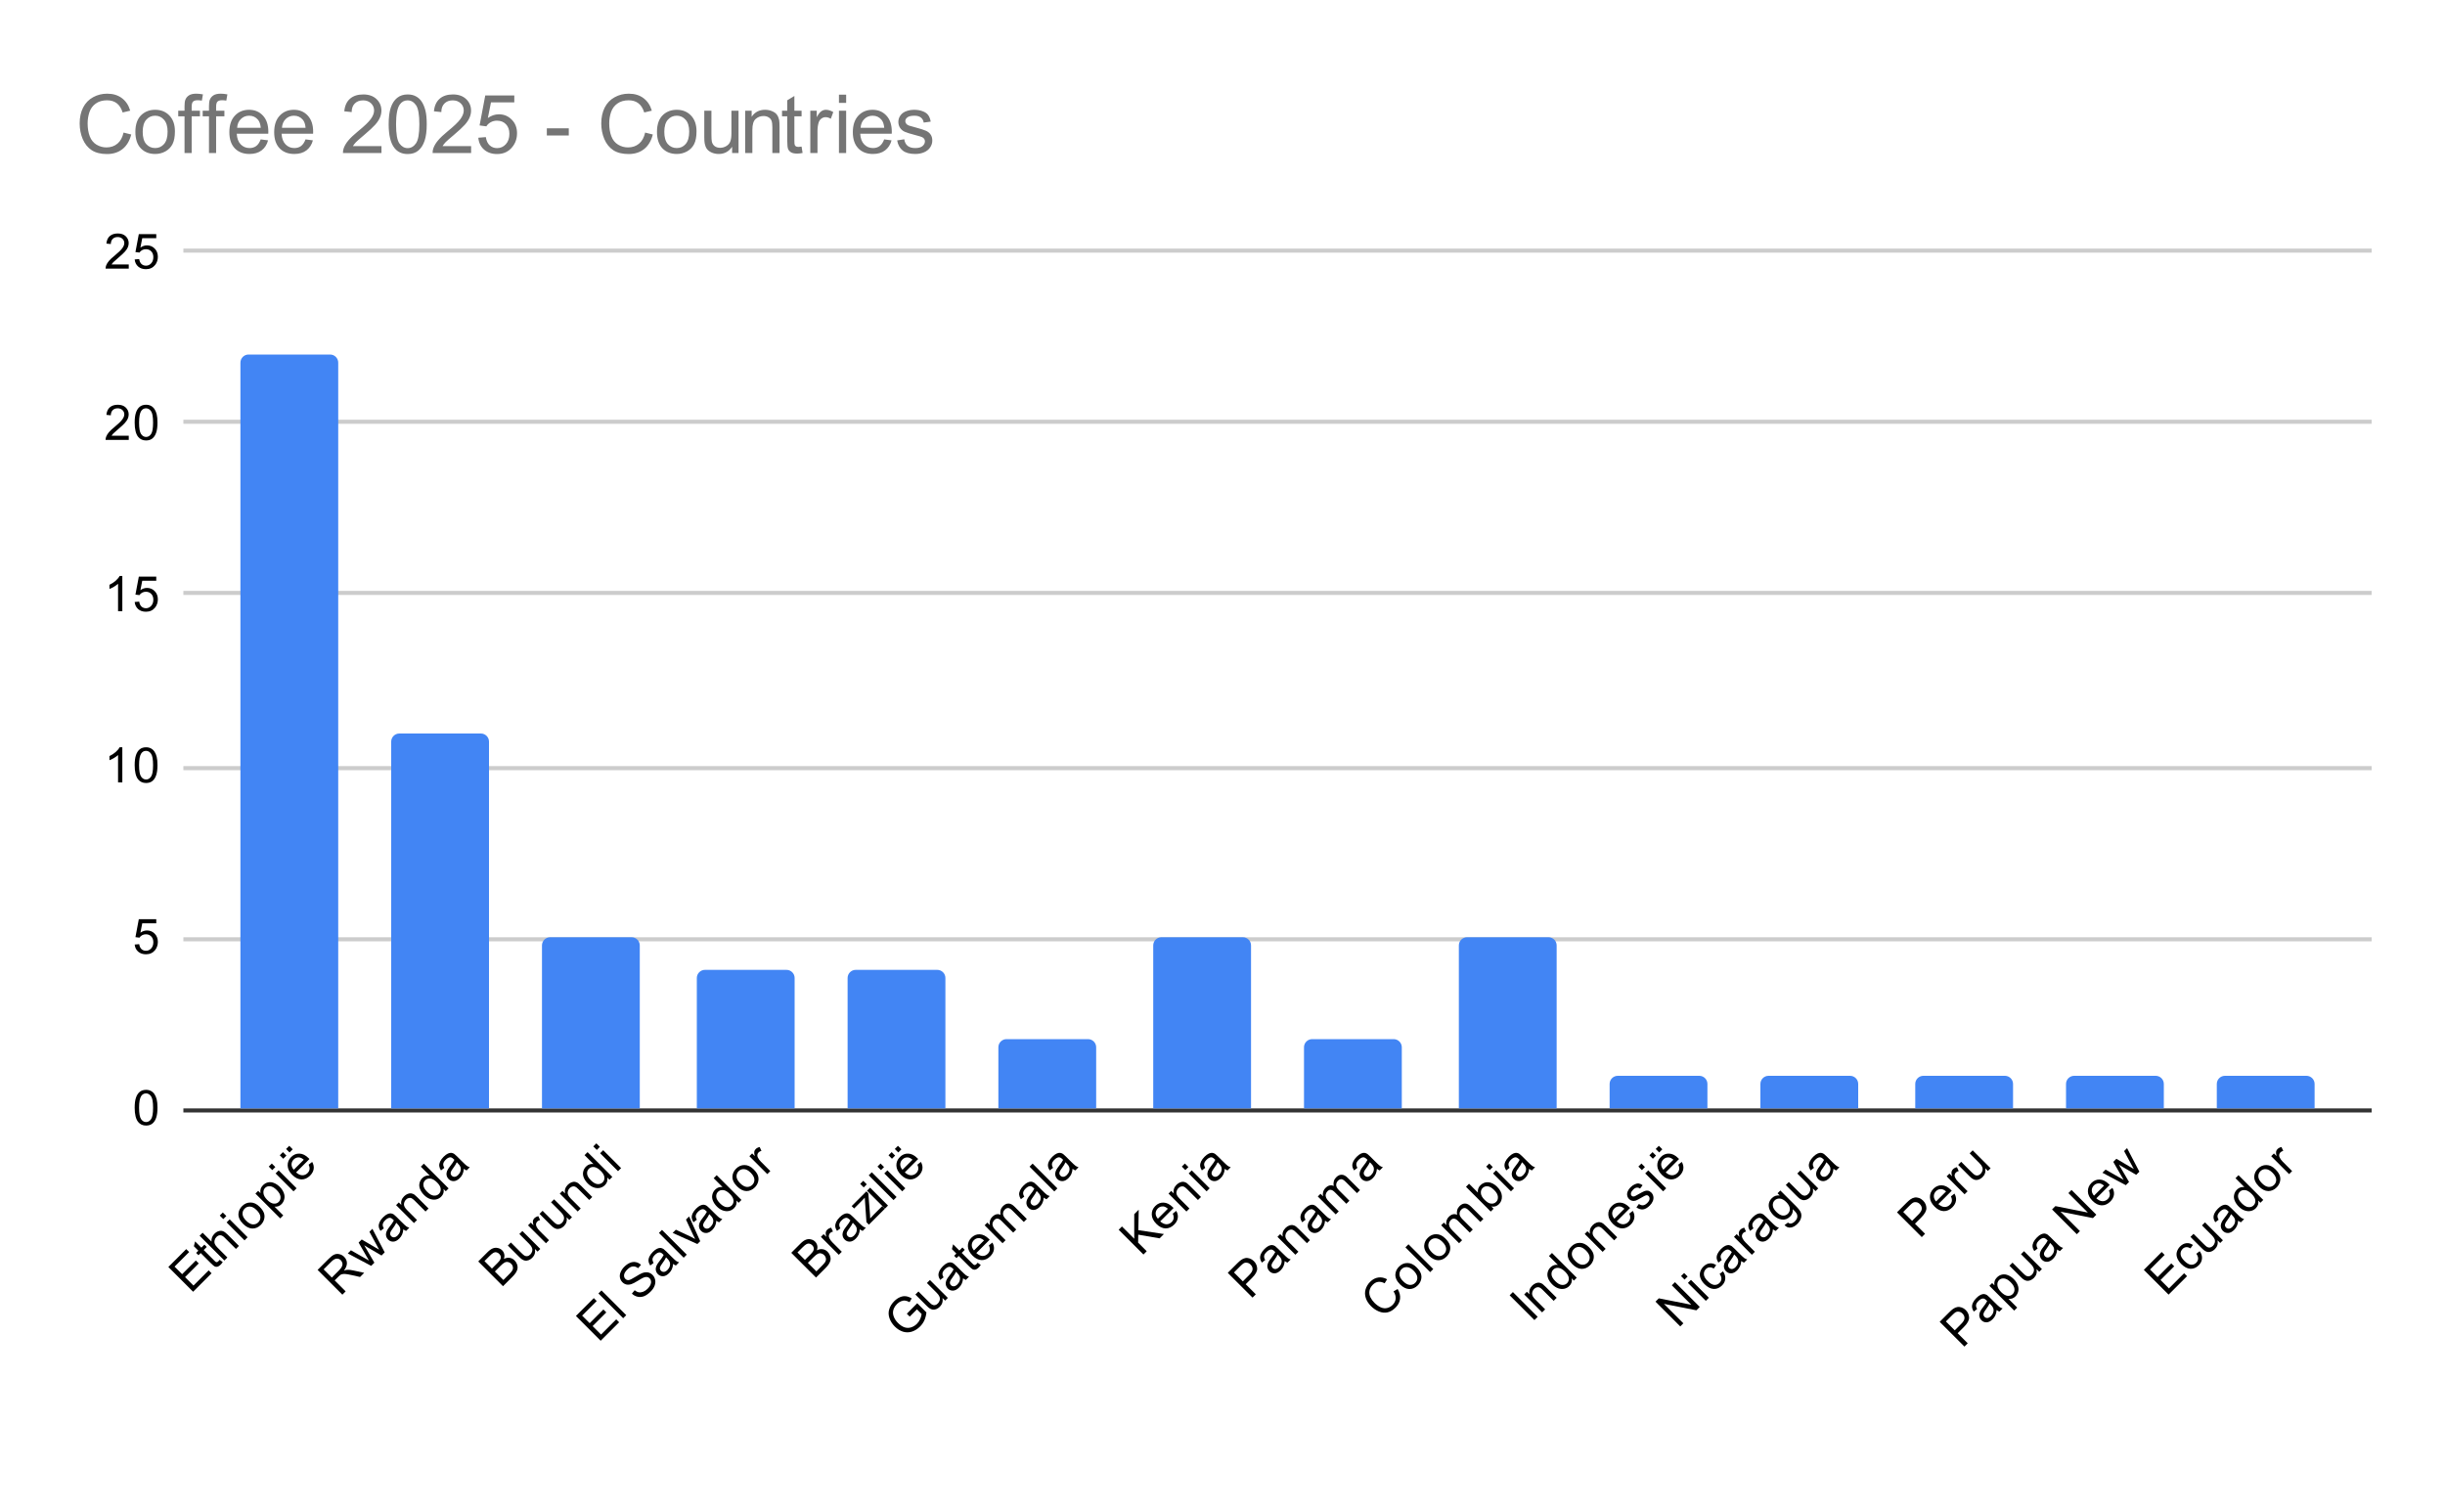 <svg version="1.1" viewBox="0.0 0.0 600.0 371.0" fill="none" stroke="none" stroke-linecap="square" stroke-miterlimit="10" width="600" height="371" xmlns:xlink="http://www.w3.org/1999/xlink" xmlns="http://www.w3.org/2000/svg"><path fill="#ffffff" d="M0 0L600.0 0L600.0 371.0L0 371.0L0 0Z" fill-rule="nonzero"/><path stroke="#333333" stroke-width="1.0" stroke-linecap="butt" d="M45.5 272.5L581.5 272.5" fill-rule="nonzero"/><path stroke="#cccccc" stroke-width="1.0" stroke-linecap="butt" d="M45.5 230.5L581.5 230.5" fill-rule="nonzero"/><path stroke="#cccccc" stroke-width="1.0" stroke-linecap="butt" d="M45.5 188.5L581.5 188.5" fill-rule="nonzero"/><path stroke="#cccccc" stroke-width="1.0" stroke-linecap="butt" d="M45.5 145.5L581.5 145.5" fill-rule="nonzero"/><path stroke="#cccccc" stroke-width="1.0" stroke-linecap="butt" d="M45.5 103.5L581.5 103.5" fill-rule="nonzero"/><path stroke="#cccccc" stroke-width="1.0" stroke-linecap="butt" d="M45.5 61.5L581.5 61.5" fill-rule="nonzero"/><clipPath id="id_0"><path d="M45.55 61.917L581.45 61.917L581.45 272.067L45.55 272.067L45.55 61.917Z" clip-rule="nonzero"/></clipPath><path stroke="#000000" stroke-width="2.0" stroke-linecap="butt" stroke-opacity="0.0" clip-path="url(#id_0)" d="M83.0 272.0L59.0 272.0L59.0 89.0C59.0 87.895 59.895 87.0 61.0 87.0L81.0 87.0C82.105 87.0 83.0 87.895 83.0 89.0Z" fill-rule="nonzero"/><path fill="#4285f4" clip-path="url(#id_0)" d="M83.0 272.0L59.0 272.0L59.0 89.0C59.0 87.895 59.895 87.0 61.0 87.0L81.0 87.0C82.105 87.0 83.0 87.895 83.0 89.0Z" fill-rule="nonzero"/><path stroke="#000000" stroke-width="2.0" stroke-linecap="butt" stroke-opacity="0.0" clip-path="url(#id_0)" d="M120.0 272.0L96.0 272.0L96.0 182.0C96.0 180.895 96.895 180.0 98.0 180.0L118.0 180.0C119.105 180.0 120.0 180.895 120.0 182.0Z" fill-rule="nonzero"/><path fill="#4285f4" clip-path="url(#id_0)" d="M120.0 272.0L96.0 272.0L96.0 182.0C96.0 180.895 96.895 180.0 98.0 180.0L118.0 180.0C119.105 180.0 120.0 180.895 120.0 182.0Z" fill-rule="nonzero"/><path stroke="#000000" stroke-width="2.0" stroke-linecap="butt" stroke-opacity="0.0" clip-path="url(#id_0)" d="M157.0 272.0L133.0 272.0L133.0 232.0C133.0 230.895 133.895 230.0 135.0 230.0L155.0 230.0C156.105 230.0 157.0 230.895 157.0 232.0Z" fill-rule="nonzero"/><path fill="#4285f4" clip-path="url(#id_0)" d="M157.0 272.0L133.0 272.0L133.0 232.0C133.0 230.895 133.895 230.0 135.0 230.0L155.0 230.0C156.105 230.0 157.0 230.895 157.0 232.0Z" fill-rule="nonzero"/><path stroke="#000000" stroke-width="2.0" stroke-linecap="butt" stroke-opacity="0.0" clip-path="url(#id_0)" d="M195.0 272.0L171.0 272.0L171.0 240.0C171.0 238.895 171.895 238.0 173.0 238.0L193.0 238.0C194.105 238.0 195.0 238.895 195.0 240.0Z" fill-rule="nonzero"/><path fill="#4285f4" clip-path="url(#id_0)" d="M195.0 272.0L171.0 272.0L171.0 240.0C171.0 238.895 171.895 238.0 173.0 238.0L193.0 238.0C194.105 238.0 195.0 238.895 195.0 240.0Z" fill-rule="nonzero"/><path stroke="#000000" stroke-width="2.0" stroke-linecap="butt" stroke-opacity="0.0" clip-path="url(#id_0)" d="M232.0 272.0L208.0 272.0L208.0 240.0C208.0 238.895 208.895 238.0 210.0 238.0L230.0 238.0C231.105 238.0 232.0 238.895 232.0 240.0Z" fill-rule="nonzero"/><path fill="#4285f4" clip-path="url(#id_0)" d="M232.0 272.0L208.0 272.0L208.0 240.0C208.0 238.895 208.895 238.0 210.0 238.0L230.0 238.0C231.105 238.0 232.0 238.895 232.0 240.0Z" fill-rule="nonzero"/><path stroke="#000000" stroke-width="2.0" stroke-linecap="butt" stroke-opacity="0.0" clip-path="url(#id_0)" d="M269.0 272.0L245.0 272.0L245.0 257.0C245.0 255.895 245.895 255.0 247.0 255.0L267.0 255.0C268.105 255.0 269.0 255.895 269.0 257.0Z" fill-rule="nonzero"/><path fill="#4285f4" clip-path="url(#id_0)" d="M269.0 272.0L245.0 272.0L245.0 257.0C245.0 255.895 245.895 255.0 247.0 255.0L267.0 255.0C268.105 255.0 269.0 255.895 269.0 257.0Z" fill-rule="nonzero"/><path stroke="#000000" stroke-width="2.0" stroke-linecap="butt" stroke-opacity="0.0" clip-path="url(#id_0)" d="M307.0 272.0L283.0 272.0L283.0 232.0C283.0 230.895 283.895 230.0 285.0 230.0L305.0 230.0C306.105 230.0 307.0 230.895 307.0 232.0Z" fill-rule="nonzero"/><path fill="#4285f4" clip-path="url(#id_0)" d="M307.0 272.0L283.0 272.0L283.0 232.0C283.0 230.895 283.895 230.0 285.0 230.0L305.0 230.0C306.105 230.0 307.0 230.895 307.0 232.0Z" fill-rule="nonzero"/><path stroke="#000000" stroke-width="2.0" stroke-linecap="butt" stroke-opacity="0.0" clip-path="url(#id_0)" d="M344.0 272.0L320.0 272.0L320.0 257.0C320.0 255.895 320.895 255.0 322.0 255.0L342.0 255.0C343.105 255.0 344.0 255.895 344.0 257.0Z" fill-rule="nonzero"/><path fill="#4285f4" clip-path="url(#id_0)" d="M344.0 272.0L320.0 272.0L320.0 257.0C320.0 255.895 320.895 255.0 322.0 255.0L342.0 255.0C343.105 255.0 344.0 255.895 344.0 257.0Z" fill-rule="nonzero"/><path stroke="#000000" stroke-width="2.0" stroke-linecap="butt" stroke-opacity="0.0" clip-path="url(#id_0)" d="M382.0 272.0L358.0 272.0L358.0 232.0C358.0 230.895 358.895 230.0 360.0 230.0L380.0 230.0C381.105 230.0 382.0 230.895 382.0 232.0Z" fill-rule="nonzero"/><path fill="#4285f4" clip-path="url(#id_0)" d="M382.0 272.0L358.0 272.0L358.0 232.0C358.0 230.895 358.895 230.0 360.0 230.0L380.0 230.0C381.105 230.0 382.0 230.895 382.0 232.0Z" fill-rule="nonzero"/><path stroke="#000000" stroke-width="2.0" stroke-linecap="butt" stroke-opacity="0.0" clip-path="url(#id_0)" d="M419.0 272.0L395.0 272.0L395.0 266.0C395.0 264.895 395.895 264.0 397.0 264.0L417.0 264.0C418.105 264.0 419.0 264.895 419.0 266.0Z" fill-rule="nonzero"/><path fill="#4285f4" clip-path="url(#id_0)" d="M419.0 272.0L395.0 272.0L395.0 266.0C395.0 264.895 395.895 264.0 397.0 264.0L417.0 264.0C418.105 264.0 419.0 264.895 419.0 266.0Z" fill-rule="nonzero"/><path stroke="#000000" stroke-width="2.0" stroke-linecap="butt" stroke-opacity="0.0" clip-path="url(#id_0)" d="M456.0 272.0L432.0 272.0L432.0 266.0C432.0 264.895 432.895 264.0 434.0 264.0L454.0 264.0C455.105 264.0 456.0 264.895 456.0 266.0Z" fill-rule="nonzero"/><path fill="#4285f4" clip-path="url(#id_0)" d="M456.0 272.0L432.0 272.0L432.0 266.0C432.0 264.895 432.895 264.0 434.0 264.0L454.0 264.0C455.105 264.0 456.0 264.895 456.0 266.0Z" fill-rule="nonzero"/><path stroke="#000000" stroke-width="2.0" stroke-linecap="butt" stroke-opacity="0.0" clip-path="url(#id_0)" d="M494.0 272.0L470.0 272.0L470.0 266.0C470.0 264.895 470.895 264.0 472.0 264.0L492.0 264.0C493.105 264.0 494.0 264.895 494.0 266.0Z" fill-rule="nonzero"/><path fill="#4285f4" clip-path="url(#id_0)" d="M494.0 272.0L470.0 272.0L470.0 266.0C470.0 264.895 470.895 264.0 472.0 264.0L492.0 264.0C493.105 264.0 494.0 264.895 494.0 266.0Z" fill-rule="nonzero"/><path stroke="#000000" stroke-width="2.0" stroke-linecap="butt" stroke-opacity="0.0" clip-path="url(#id_0)" d="M531.0 272.0L507.0 272.0L507.0 266.0C507.0 264.895 507.895 264.0 509.0 264.0L529.0 264.0C530.105 264.0 531.0 264.895 531.0 266.0Z" fill-rule="nonzero"/><path fill="#4285f4" clip-path="url(#id_0)" d="M531.0 272.0L507.0 272.0L507.0 266.0C507.0 264.895 507.895 264.0 509.0 264.0L529.0 264.0C530.105 264.0 531.0 264.895 531.0 266.0Z" fill-rule="nonzero"/><path stroke="#000000" stroke-width="2.0" stroke-linecap="butt" stroke-opacity="0.0" clip-path="url(#id_0)" d="M568.0 272.0L544.0 272.0L544.0 266.0C544.0 264.895 544.895 264.0 546.0 264.0L566.0 264.0C567.105 264.0 568.0 264.895 568.0 266.0Z" fill-rule="nonzero"/><path fill="#4285f4" clip-path="url(#id_0)" d="M568.0 272.0L544.0 272.0L544.0 266.0C544.0 264.895 544.895 264.0 546.0 264.0L566.0 264.0C567.105 264.0 568.0 264.895 568.0 266.0Z" fill-rule="nonzero"/><path fill="#000000" d="M33.05 271.832Q33.05 270.301 33.362 269.379Q33.675 268.442 34.284 267.942Q34.909 267.442 35.847 267.442Q36.534 267.442 37.05 267.723Q37.581 268.004 37.925 268.535Q38.269 269.051 38.456 269.801Q38.644 270.551 38.644 271.832Q38.644 273.348 38.331 274.27Q38.034 275.192 37.409 275.707Q36.8 276.207 35.847 276.207Q34.612 276.207 33.894 275.317Q33.05 274.254 33.05 271.832ZM34.128 271.832Q34.128 273.942 34.628 274.645Q35.128 275.348 35.847 275.348Q36.581 275.348 37.066 274.645Q37.566 273.942 37.566 271.832Q37.566 269.707 37.066 269.02Q36.581 268.317 35.831 268.317Q35.112 268.317 34.675 268.926Q34.128 269.707 34.128 271.832Z" fill-rule="nonzero"/><path fill="#000000" d="M33.05 231.787L34.159 231.693Q34.284 232.505 34.722 232.912Q35.175 233.318 35.816 233.318Q36.566 233.318 37.097 232.74Q37.628 232.162 37.628 231.224Q37.628 230.318 37.112 229.802Q36.612 229.271 35.784 229.271Q35.284 229.271 34.862 229.505Q34.456 229.74 34.222 230.099L33.237 229.974L34.066 225.568L38.347 225.568L38.347 226.568L34.909 226.568L34.456 228.88Q35.222 228.334 36.066 228.334Q37.191 228.334 37.956 229.115Q38.737 229.896 38.737 231.13Q38.737 232.287 38.066 233.146Q37.237 234.177 35.816 234.177Q34.644 234.177 33.894 233.521Q33.159 232.865 33.05 231.787Z" fill-rule="nonzero"/><path fill="#000000" d="M30.019 192.007L28.972 192.007L28.972 185.288Q28.581 185.647 27.956 186.022Q27.347 186.382 26.863 186.554L26.863 185.538Q27.738 185.116 28.394 184.538Q29.066 183.944 29.347 183.382L30.019 183.382L30.019 192.007ZM33.05 187.772Q33.05 186.241 33.362 185.319Q33.675 184.382 34.284 183.882Q34.909 183.382 35.847 183.382Q36.534 183.382 37.05 183.663Q37.581 183.944 37.925 184.475Q38.269 184.991 38.456 185.741Q38.644 186.491 38.644 187.772Q38.644 189.288 38.331 190.21Q38.034 191.132 37.409 191.647Q36.8 192.147 35.847 192.147Q34.612 192.147 33.894 191.257Q33.05 190.194 33.05 187.772ZM34.128 187.772Q34.128 189.882 34.628 190.585Q35.128 191.288 35.847 191.288Q36.581 191.288 37.066 190.585Q37.566 189.882 37.566 187.772Q37.566 185.647 37.066 184.96Q36.581 184.257 35.831 184.257Q35.112 184.257 34.675 184.866Q34.128 185.647 34.128 187.772Z" fill-rule="nonzero"/><path fill="#000000" d="M30.019 149.977L28.972 149.977L28.972 143.258Q28.581 143.617 27.956 143.992Q27.347 144.352 26.863 144.524L26.863 143.508Q27.738 143.086 28.394 142.508Q29.066 141.914 29.347 141.352L30.019 141.352L30.019 149.977ZM33.05 147.727L34.159 147.633Q34.284 148.445 34.722 148.852Q35.175 149.258 35.816 149.258Q36.566 149.258 37.097 148.68Q37.628 148.102 37.628 147.164Q37.628 146.258 37.112 145.742Q36.612 145.211 35.784 145.211Q35.284 145.211 34.862 145.445Q34.456 145.68 34.222 146.039L33.237 145.914L34.066 141.508L38.347 141.508L38.347 142.508L34.909 142.508L34.456 144.82Q35.222 144.274 36.066 144.274Q37.191 144.274 37.956 145.055Q38.737 145.836 38.737 147.07Q38.737 148.227 38.066 149.086Q37.237 150.117 35.816 150.117Q34.644 150.117 33.894 149.461Q33.159 148.805 33.05 147.727Z" fill-rule="nonzero"/><path fill="#000000" d="M31.597 106.931L31.597 107.947L25.909 107.947Q25.909 107.572 26.034 107.212Q26.253 106.634 26.722 106.072Q27.206 105.509 28.113 104.775Q29.519 103.619 30.003 102.947Q30.503 102.275 30.503 101.681Q30.503 101.056 30.05 100.634Q29.597 100.197 28.878 100.197Q28.113 100.197 27.659 100.65Q27.206 101.103 27.191 101.915L26.113 101.806Q26.222 100.587 26.941 99.962Q27.675 99.322 28.909 99.322Q30.144 99.322 30.863 100.009Q31.581 100.697 31.581 101.712Q31.581 102.228 31.363 102.728Q31.159 103.212 30.659 103.775Q30.175 104.322 29.05 105.275Q28.097 106.072 27.816 106.369Q27.55 106.65 27.378 106.931L31.597 106.931ZM33.05 103.712Q33.05 102.181 33.362 101.259Q33.675 100.322 34.284 99.822Q34.909 99.322 35.847 99.322Q36.534 99.322 37.05 99.603Q37.581 99.884 37.925 100.415Q38.269 100.931 38.456 101.681Q38.644 102.431 38.644 103.712Q38.644 105.228 38.331 106.15Q38.034 107.072 37.409 107.587Q36.8 108.087 35.847 108.087Q34.612 108.087 33.894 107.197Q33.05 106.134 33.05 103.712ZM34.128 103.712Q34.128 105.822 34.628 106.525Q35.128 107.228 35.847 107.228Q36.581 107.228 37.066 106.525Q37.566 105.822 37.566 103.712Q37.566 101.587 37.066 100.9Q36.581 100.197 35.831 100.197Q35.112 100.197 34.675 100.806Q34.128 101.587 34.128 103.712Z" fill-rule="nonzero"/><path fill="#000000" d="M31.597 64.901L31.597 65.917L25.909 65.917Q25.909 65.542 26.034 65.182Q26.253 64.604 26.722 64.042Q27.206 63.479 28.113 62.745Q29.519 61.589 30.003 60.917Q30.503 60.245 30.503 59.651Q30.503 59.026 30.05 58.604Q29.597 58.167 28.878 58.167Q28.113 58.167 27.659 58.62Q27.206 59.073 27.191 59.885L26.113 59.776Q26.222 58.557 26.941 57.932Q27.675 57.292 28.909 57.292Q30.144 57.292 30.863 57.979Q31.581 58.667 31.581 59.682Q31.581 60.198 31.363 60.698Q31.159 61.182 30.659 61.745Q30.175 62.292 29.05 63.245Q28.097 64.042 27.816 64.339Q27.55 64.62 27.378 64.901L31.597 64.901ZM33.05 63.667L34.159 63.573Q34.284 64.385 34.722 64.792Q35.175 65.198 35.816 65.198Q36.566 65.198 37.097 64.62Q37.628 64.042 37.628 63.104Q37.628 62.198 37.112 61.682Q36.612 61.151 35.784 61.151Q35.284 61.151 34.862 61.385Q34.456 61.62 34.222 61.979L33.237 61.854L34.066 57.448L38.347 57.448L38.347 58.448L34.909 58.448L34.456 60.76Q35.222 60.214 36.066 60.214Q37.191 60.214 37.956 60.995Q38.737 61.776 38.737 63.01Q38.737 64.167 38.066 65.026Q37.237 66.057 35.816 66.057Q34.644 66.057 33.894 65.401Q33.159 64.745 33.05 63.667Z" fill-rule="nonzero"/><path fill="#000000" d="M47.39 316.991L41.313 310.914L45.7 306.528L46.418 307.246L42.838 310.826L44.694 312.682L48.053 309.323L48.771 310.041L45.412 313.4L47.479 315.466L51.202 311.743L51.92 312.461L47.39 316.991ZM53.898 309.157L54.66 309.699Q54.406 310.085 54.163 310.328Q53.754 310.737 53.412 310.837Q53.058 310.925 52.749 310.815Q52.45 310.693 51.776 310.019L49.246 307.489L48.705 308.03L48.13 307.456L48.672 306.914L47.578 305.821L47.876 304.638L49.412 306.174L50.163 305.423L50.738 305.997L49.987 306.749L52.561 309.323Q52.881 309.643 53.003 309.699Q53.135 309.743 53.279 309.71Q53.423 309.677 53.588 309.511Q53.721 309.378 53.898 309.157ZM55.058 309.323L48.981 303.246L49.721 302.506L51.898 304.683Q51.821 303.567 52.616 302.771Q53.113 302.274 53.666 302.119Q54.218 301.943 54.715 302.13Q55.201 302.307 55.853 302.959L58.638 305.743L57.897 306.484L55.113 303.699Q54.55 303.136 54.052 303.125Q53.555 303.114 53.113 303.556Q52.782 303.887 52.66 304.362Q52.539 304.815 52.705 305.246Q52.87 305.655 53.39 306.174L55.798 308.583L55.058 309.323ZM54.793 299.158L53.931 298.297L54.682 297.545L55.544 298.407L54.793 299.158ZM60.008 304.373L55.61 299.976L56.362 299.225L60.759 303.622L60.008 304.373ZM59.654 300.329Q58.428 299.103 58.516 297.844Q58.593 296.794 59.411 295.976Q60.317 295.07 61.488 295.092Q62.659 295.092 63.709 296.142Q64.56 296.993 64.792 297.733Q65.024 298.473 64.803 299.247Q64.582 299.998 64.007 300.573Q63.09 301.49 61.93 301.479Q60.77 301.445 59.654 300.329ZM60.416 299.567Q61.256 300.407 62.041 300.462Q62.836 300.506 63.388 299.954Q63.952 299.39 63.897 298.606Q63.841 297.821 62.98 296.96Q62.162 296.142 61.367 296.098Q60.582 296.043 60.03 296.595Q59.477 297.147 59.521 297.943Q59.566 298.716 60.416 299.567ZM68.769 298.993L62.681 292.905L63.355 292.231L63.919 292.794Q63.83 292.22 63.963 291.756Q64.107 291.281 64.538 290.85Q65.101 290.286 65.819 290.143Q66.537 289.999 67.278 290.32Q68.029 290.629 68.659 291.259Q69.333 291.933 69.631 292.717Q69.94 293.49 69.763 294.242Q69.587 294.993 69.078 295.501Q68.703 295.877 68.25 296.021Q67.786 296.153 67.366 296.109L69.509 298.252L68.769 298.993ZM65.576 294.452Q66.427 295.302 67.178 295.369Q67.918 295.424 68.404 294.938Q68.902 294.441 68.835 293.667Q68.769 292.894 67.885 292.01Q67.046 291.17 66.294 291.104Q65.532 291.027 65.046 291.513Q64.571 291.988 64.648 292.794Q64.725 293.601 65.576 294.452ZM66.814 287.137L65.952 286.276L66.703 285.524L67.565 286.386L66.814 287.137ZM72.028 292.352L67.631 287.955L68.382 287.204L72.78 291.601L72.028 292.352ZM75.741 285.812L76.603 285.127Q77.1 285.977 76.978 286.85Q76.857 287.723 76.094 288.485Q75.133 289.447 73.962 289.425Q72.802 289.391 71.73 288.32Q70.625 287.215 70.592 286.033Q70.548 284.839 71.454 283.933Q72.338 283.05 73.487 283.094Q74.647 283.127 75.741 284.221Q75.807 284.287 75.94 284.42L72.658 287.701Q73.432 288.386 74.183 288.408Q74.923 288.419 75.476 287.867Q75.884 287.458 75.962 286.961Q76.039 286.441 75.741 285.812ZM72.095 287.049L74.547 284.596Q73.94 284.077 73.432 284.033Q72.636 283.967 72.073 284.53Q71.553 285.049 71.542 285.745Q71.542 286.43 72.095 287.049ZM69.509 284.353L68.659 283.503L69.432 282.729L70.283 283.58L69.509 284.353ZM71.056 282.807L70.205 281.956L70.979 281.182L71.83 282.033L71.056 282.807Z" fill-rule="nonzero"/><path fill="#000000" d="M84.017 317.709L77.94 311.632L80.636 308.936Q81.454 308.119 82.039 307.865Q82.625 307.61 83.299 307.776Q83.962 307.931 84.459 308.428Q85.111 309.08 85.133 309.942Q85.155 310.803 84.404 311.798Q84.879 311.632 85.188 311.61Q85.862 311.577 86.658 311.754L89.376 312.35L88.359 313.367L86.304 312.903Q85.398 312.704 84.879 312.649Q84.371 312.582 84.072 312.66Q83.774 312.715 83.531 312.847Q83.376 312.958 83.067 313.267L82.128 314.206L84.823 316.902L84.017 317.709ZM81.432 313.51L83.166 311.776Q83.708 311.234 83.906 310.815Q84.105 310.373 84.017 309.975Q83.929 309.555 83.63 309.257Q83.199 308.826 82.603 308.87Q82.017 308.903 81.343 309.577L79.421 311.5L81.432 313.51ZM91.088 310.638L85.343 307.588L86.116 306.815L89.353 308.66L90.558 309.334Q90.514 309.246 89.884 308.196L88.005 304.926L88.768 304.163L91.983 306.053L93.044 306.671L92.447 305.567L90.657 302.274L91.386 301.545L94.403 307.323L93.629 308.097L90.293 306.152L89.376 305.589L91.872 309.853L91.088 310.638ZM98.977 301.666Q98.91 302.44 98.667 302.97Q98.435 303.489 97.993 303.931Q97.264 304.661 96.524 304.694Q95.784 304.727 95.231 304.174Q94.911 303.854 94.789 303.445Q94.657 303.025 94.745 302.628Q94.822 302.219 95.043 301.843Q95.187 301.567 95.585 301.059Q96.38 300.064 96.656 299.479Q96.502 299.324 96.469 299.291Q96.005 298.827 95.607 298.849Q95.077 298.893 94.513 299.457Q93.994 299.976 93.927 300.418Q93.85 300.849 94.193 301.434L93.364 302.064Q92.999 301.501 92.944 300.981Q92.889 300.462 93.165 299.877Q93.441 299.291 94.005 298.727Q94.568 298.164 95.054 297.943Q95.541 297.722 95.905 297.755Q96.27 297.788 96.645 298.031Q96.866 298.186 97.364 298.683L98.358 299.678Q99.397 300.716 99.717 300.948Q100.048 301.169 100.446 301.28L99.662 302.064Q99.319 301.943 98.977 301.666ZM97.242 300.064Q96.999 300.639 96.314 301.567Q95.916 302.097 95.817 302.373Q95.706 302.639 95.751 302.904Q95.806 303.158 96.005 303.357Q96.303 303.655 96.723 303.633Q97.154 303.6 97.585 303.169Q98.015 302.738 98.159 302.219Q98.314 301.688 98.137 301.202Q98.004 300.827 97.518 300.341L97.242 300.064ZM101.595 300.131L97.198 295.733L97.861 295.07L98.48 295.689Q98.247 294.485 99.165 293.568Q99.562 293.17 100.037 292.982Q100.523 292.783 100.921 292.85Q101.319 292.916 101.695 293.159Q101.938 293.336 102.457 293.855L105.164 296.562L104.424 297.302L101.75 294.628Q101.286 294.164 100.976 294.032Q100.667 293.899 100.314 293.988Q99.949 294.065 99.651 294.363Q99.176 294.838 99.131 295.501Q99.087 296.142 99.927 296.982L102.335 299.39L101.595 300.131ZM109.395 292.33L108.843 291.778Q109.075 292.85 108.269 293.656Q107.738 294.187 107.009 294.341Q106.269 294.485 105.506 294.209Q104.744 293.932 104.07 293.258Q103.418 292.607 103.098 291.844Q102.777 291.082 102.943 290.364Q103.098 289.635 103.639 289.093Q104.037 288.695 104.512 288.552Q104.987 288.408 105.451 288.474L103.275 286.298L104.015 285.558L110.092 291.634L109.395 292.33ZM104.843 292.485Q105.694 293.336 106.468 293.402Q107.23 293.457 107.716 292.971Q108.202 292.485 108.147 291.745Q108.092 291.005 107.274 290.187Q106.368 289.281 105.595 289.215Q104.832 289.137 104.324 289.646Q103.827 290.143 103.904 290.883Q103.971 291.612 104.843 292.485ZM113.826 286.817Q113.76 287.59 113.517 288.121Q113.285 288.64 112.843 289.082Q112.113 289.811 111.373 289.844Q110.633 289.878 110.08 289.325Q109.76 289.005 109.639 288.596Q109.506 288.176 109.594 287.778Q109.672 287.37 109.893 286.994Q110.036 286.718 110.434 286.209Q111.23 285.215 111.506 284.63Q111.351 284.475 111.318 284.442Q110.854 283.978 110.456 284Q109.926 284.044 109.362 284.607Q108.843 285.127 108.777 285.569Q108.699 286 109.042 286.585L108.213 287.215Q107.849 286.651 107.793 286.132Q107.738 285.613 108.014 285.027Q108.291 284.442 108.854 283.878Q109.418 283.315 109.904 283.094Q110.39 282.873 110.754 282.906Q111.119 282.939 111.495 283.182Q111.716 283.337 112.213 283.834L113.207 284.828Q114.246 285.867 114.566 286.099Q114.898 286.32 115.295 286.43L114.511 287.215Q114.168 287.093 113.826 286.817ZM112.091 285.215Q111.848 285.79 111.163 286.718Q110.765 287.248 110.666 287.524Q110.556 287.789 110.6 288.055Q110.655 288.309 110.854 288.508Q111.152 288.806 111.572 288.784Q112.003 288.751 112.434 288.32Q112.865 287.889 113.008 287.37Q113.163 286.839 112.986 286.353Q112.854 285.977 112.368 285.491L112.091 285.215Z" fill-rule="nonzero"/><path fill="#000000" d="M123.439 315.632L117.362 309.555L119.649 307.268Q120.345 306.572 120.953 306.34Q121.561 306.108 122.18 306.263Q122.798 306.395 123.218 306.815Q123.605 307.202 123.737 307.754Q123.87 308.307 123.649 308.947Q124.367 308.561 125.052 308.671Q125.737 308.76 126.267 309.29Q126.687 309.71 126.886 310.262Q127.074 310.803 127.008 311.268Q126.941 311.732 126.632 312.24Q126.334 312.737 125.759 313.312L123.439 315.632ZM120.721 311.301L122.036 309.986Q122.566 309.456 122.732 309.157Q122.953 308.76 122.898 308.395Q122.831 308.019 122.511 307.699Q122.213 307.401 121.837 307.312Q121.461 307.224 121.108 307.423Q120.754 307.599 120.102 308.251L118.887 309.467L120.721 311.301ZM123.527 314.107L125.041 312.593Q125.428 312.207 125.549 312.019Q125.792 311.687 125.859 311.4Q125.925 311.091 125.826 310.748Q125.726 310.406 125.439 310.118Q125.096 309.776 124.665 309.699Q124.246 309.61 123.837 309.82Q123.428 310.03 122.842 310.616L121.439 312.019L123.527 314.107ZM131.924 307.146L131.272 306.495Q131.504 307.765 130.621 308.649Q130.234 309.036 129.748 309.235Q129.262 309.411 128.875 309.356Q128.477 309.29 128.079 309.025Q127.825 308.859 127.339 308.373L124.621 305.655L125.373 304.904L127.814 307.345Q128.389 307.92 128.643 308.086Q128.996 308.307 129.394 308.262Q129.792 308.196 130.134 307.854Q130.466 307.522 130.587 307.069Q130.709 306.594 130.532 306.174Q130.366 305.743 129.803 305.18L127.45 302.826L128.19 302.086L132.587 306.484L131.924 307.146ZM133.979 305.091L129.582 300.694L130.256 300.02L130.919 300.683Q130.709 299.965 130.775 299.611Q130.842 299.236 131.107 298.971Q131.482 298.595 132.101 298.44L132.543 299.39Q132.101 299.501 131.836 299.766Q131.582 300.02 131.538 300.374Q131.493 300.705 131.681 301.048Q131.946 301.578 132.41 302.042L134.72 304.351L133.979 305.091ZM139.702 299.368L139.051 298.716Q139.283 299.987 138.399 300.871Q138.012 301.258 137.526 301.456Q137.04 301.633 136.653 301.578Q136.255 301.512 135.858 301.247Q135.603 301.081 135.117 300.595L132.399 297.877L133.151 297.125L135.592 299.567Q136.167 300.142 136.421 300.307Q136.775 300.528 137.172 300.484Q137.57 300.418 137.913 300.075Q138.244 299.744 138.366 299.291Q138.487 298.816 138.31 298.396Q138.145 297.965 137.581 297.402L135.228 295.048L135.968 294.308L140.365 298.705L139.702 299.368ZM141.769 297.302L137.371 292.905L138.034 292.242L138.653 292.861Q138.421 291.656 139.338 290.739Q139.736 290.342 140.211 290.154Q140.697 289.955 141.095 290.021Q141.492 290.087 141.868 290.331Q142.111 290.507 142.63 291.027L145.337 293.733L144.597 294.474L141.923 291.8Q141.459 291.336 141.15 291.203Q140.84 291.071 140.487 291.159Q140.122 291.236 139.824 291.535Q139.349 292.01 139.305 292.673Q139.261 293.314 140.1 294.153L142.509 296.562L141.769 297.302ZM149.569 289.502L149.016 288.949Q149.248 290.021 148.442 290.828Q147.912 291.358 147.182 291.513Q146.442 291.656 145.68 291.38Q144.917 291.104 144.243 290.43Q143.592 289.778 143.271 289.016Q142.951 288.253 143.116 287.535Q143.271 286.806 143.813 286.265Q144.21 285.867 144.685 285.723Q145.16 285.58 145.625 285.646L143.448 283.469L144.188 282.729L150.265 288.806L149.569 289.502ZM145.017 289.657Q145.868 290.507 146.641 290.574Q147.403 290.629 147.889 290.143Q148.376 289.657 148.32 288.916Q148.265 288.176 147.448 287.358Q146.542 286.452 145.768 286.386Q145.006 286.309 144.498 286.817Q144 287.314 144.078 288.055Q144.144 288.784 145.017 289.657ZM146.453 282.188L145.591 281.326L146.343 280.575L147.204 281.436L146.453 282.188ZM151.668 287.403L147.271 283.005L148.022 282.254L152.419 286.651L151.668 287.403Z" fill-rule="nonzero"/><path fill="#000000" d="M147.404 329.012L141.327 322.935L145.714 318.549L146.432 319.267L142.852 322.846L144.708 324.703L148.067 321.344L148.785 322.062L145.427 325.421L147.493 327.487L151.216 323.763L151.934 324.482L147.404 329.012ZM152.928 323.487L146.852 317.411L147.603 316.659L153.68 322.736L152.928 323.487ZM155.061 317.444L155.746 316.626Q156.265 317.035 156.751 317.123Q157.237 317.212 157.834 316.991Q158.431 316.748 158.95 316.228Q159.403 315.775 159.624 315.289Q159.834 314.792 159.768 314.394Q159.701 313.974 159.425 313.698Q159.138 313.411 158.762 313.367Q158.375 313.312 157.856 313.544Q157.503 313.698 156.464 314.339Q155.436 314.969 154.928 315.123Q154.254 315.333 153.713 315.212Q153.16 315.079 152.741 314.659Q152.288 314.206 152.144 313.555Q152 312.881 152.299 312.185Q152.597 311.466 153.205 310.859Q153.879 310.185 154.619 309.886Q155.348 309.577 156.055 309.732Q156.751 309.875 157.304 310.384L156.586 311.212Q155.945 310.704 155.293 310.781Q154.641 310.837 153.945 311.533Q153.216 312.262 153.149 312.859Q153.083 313.455 153.459 313.831Q153.79 314.162 154.232 314.14Q154.674 314.118 155.867 313.367Q157.072 312.604 157.602 312.406Q158.386 312.129 159.016 312.251Q159.635 312.361 160.132 312.859Q160.618 313.345 160.773 314.052Q160.917 314.748 160.64 315.51Q160.353 316.261 159.701 316.913Q158.873 317.742 158.077 318.073Q157.282 318.383 156.475 318.217Q155.68 318.04 155.061 317.444ZM165.181 310.152Q165.115 310.925 164.872 311.455Q164.64 311.975 164.198 312.417Q163.469 313.146 162.729 313.179Q161.988 313.212 161.436 312.66Q161.115 312.339 160.994 311.93Q160.861 311.511 160.95 311.113Q161.027 310.704 161.248 310.328Q161.392 310.052 161.789 309.544Q162.585 308.55 162.861 307.964Q162.706 307.809 162.673 307.776Q162.209 307.312 161.811 307.334Q161.281 307.378 160.718 307.942Q160.198 308.461 160.132 308.903Q160.055 309.334 160.397 309.92L159.569 310.549Q159.204 309.986 159.149 309.467Q159.094 308.947 159.37 308.362Q159.646 307.776 160.209 307.213Q160.773 306.649 161.259 306.428Q161.745 306.207 162.11 306.24Q162.474 306.274 162.85 306.517Q163.071 306.671 163.568 307.169L164.563 308.163Q165.601 309.201 165.922 309.433Q166.253 309.654 166.651 309.765L165.866 310.549Q165.524 310.428 165.181 310.152ZM163.447 308.55Q163.204 309.124 162.519 310.052Q162.121 310.583 162.021 310.859Q161.911 311.124 161.955 311.389Q162.01 311.643 162.209 311.842Q162.508 312.14 162.927 312.118Q163.358 312.085 163.789 311.654Q164.22 311.223 164.364 310.704Q164.518 310.174 164.342 309.688Q164.209 309.312 163.723 308.826L163.447 308.55ZM167.778 308.638L161.701 302.561L162.452 301.81L168.529 307.887L167.778 308.638ZM171.136 305.279L165.071 302.55L165.855 301.766L169.435 303.445Q170.01 303.732 170.595 304.053Q170.352 303.611 170.043 302.948L168.341 299.28L169.104 298.518L171.833 304.583L171.136 305.279ZM175.788 299.545Q175.722 300.318 175.479 300.849Q175.247 301.368 174.805 301.81Q174.075 302.539 173.335 302.572Q172.595 302.605 172.042 302.053Q171.722 301.733 171.601 301.324Q171.468 300.904 171.556 300.506Q171.634 300.097 171.855 299.722Q171.998 299.446 172.396 298.937Q173.191 297.943 173.468 297.357Q173.313 297.203 173.28 297.17Q172.816 296.706 172.418 296.728Q171.888 296.772 171.324 297.335Q170.805 297.855 170.739 298.297Q170.661 298.727 171.004 299.313L170.175 299.943Q169.811 299.379 169.755 298.86Q169.7 298.341 169.976 297.755Q170.253 297.17 170.816 296.606Q171.38 296.043 171.866 295.822Q172.352 295.601 172.716 295.634Q173.081 295.667 173.457 295.91Q173.678 296.065 174.175 296.562L175.169 297.556Q176.208 298.595 176.528 298.827Q176.86 299.048 177.257 299.158L176.473 299.943Q176.13 299.821 175.788 299.545ZM174.053 297.943Q173.81 298.518 173.125 299.446Q172.727 299.976 172.628 300.252Q172.518 300.517 172.562 300.782Q172.617 301.037 172.816 301.235Q173.114 301.534 173.534 301.512Q173.965 301.479 174.396 301.048Q174.827 300.617 174.97 300.097Q175.125 299.567 174.948 299.081Q174.816 298.705 174.329 298.219L174.053 297.943ZM181.257 295.159L180.704 294.606Q180.937 295.678 180.13 296.485Q179.6 297.015 178.87 297.17Q178.13 297.313 177.368 297.037Q176.605 296.761 175.932 296.087Q175.28 295.435 174.959 294.673Q174.639 293.91 174.805 293.192Q174.959 292.463 175.501 291.922Q175.898 291.524 176.373 291.38Q176.849 291.237 177.313 291.303L175.136 289.126L175.876 288.386L181.953 294.463L181.257 295.159ZM176.705 295.313Q177.556 296.164 178.329 296.23Q179.091 296.286 179.578 295.8Q180.064 295.313 180.008 294.573Q179.953 293.833 179.136 293.015Q178.23 292.109 177.456 292.043Q176.694 291.966 176.186 292.474Q175.688 292.971 175.766 293.711Q175.832 294.441 176.705 295.313ZM180.881 291.137Q179.655 289.911 179.743 288.651Q179.821 287.602 180.638 286.784Q181.544 285.878 182.715 285.9Q183.886 285.9 184.936 286.95Q185.787 287.8 186.019 288.541Q186.251 289.281 186.03 290.054Q185.809 290.806 185.234 291.38Q184.317 292.297 183.157 292.286Q181.997 292.253 180.881 291.137ZM181.644 290.375Q182.483 291.214 183.268 291.27Q184.063 291.314 184.616 290.761Q185.179 290.198 185.124 289.413Q185.069 288.629 184.207 287.767Q183.389 286.95 182.594 286.906Q181.809 286.85 181.257 287.403Q180.704 287.955 180.749 288.751Q180.793 289.524 181.644 290.375ZM188.295 288.121L183.898 283.724L184.571 283.05L185.234 283.712Q185.024 282.994 185.091 282.641Q185.157 282.265 185.422 282Q185.798 281.624 186.417 281.47L186.859 282.42Q186.417 282.53 186.151 282.795Q185.897 283.05 185.853 283.403Q185.809 283.735 185.997 284.077Q186.262 284.607 186.726 285.071L189.035 287.381L188.295 288.121Z" fill-rule="nonzero"/><path fill="#000000" d="M200.25 313.51L194.174 307.434L196.461 305.147Q197.157 304.451 197.764 304.219Q198.372 303.987 198.991 304.141Q199.609 304.274 200.029 304.694Q200.416 305.08 200.549 305.633Q200.681 306.185 200.46 306.826Q201.178 306.439 201.863 306.55Q202.548 306.638 203.079 307.169Q203.499 307.588 203.697 308.141Q203.885 308.682 203.819 309.146Q203.753 309.61 203.443 310.118Q203.145 310.616 202.57 311.19L200.25 313.51ZM197.532 309.179L198.847 307.865Q199.377 307.334 199.543 307.036Q199.764 306.638 199.709 306.274Q199.643 305.898 199.322 305.578Q199.024 305.279 198.648 305.191Q198.273 305.102 197.919 305.301Q197.565 305.478 196.914 306.13L195.698 307.345L197.532 309.179ZM200.339 311.986L201.852 310.472Q202.239 310.085 202.361 309.898Q202.604 309.566 202.67 309.279Q202.736 308.969 202.637 308.627Q202.537 308.284 202.25 307.997Q201.908 307.655 201.477 307.577Q201.057 307.489 200.648 307.699Q200.239 307.909 199.654 308.494L198.25 309.898L200.339 311.986ZM205.841 307.92L201.444 303.522L202.117 302.849L202.78 303.511Q202.57 302.793 202.637 302.44Q202.703 302.064 202.968 301.799Q203.344 301.423 203.963 301.269L204.405 302.219Q203.963 302.329 203.697 302.594Q203.443 302.849 203.399 303.202Q203.355 303.534 203.543 303.876Q203.808 304.406 204.272 304.87L206.581 307.18L205.841 307.92ZM211.012 301.666Q210.945 302.44 210.702 302.97Q210.47 303.489 210.028 303.931Q209.299 304.661 208.559 304.694Q207.819 304.727 207.266 304.174Q206.946 303.854 206.824 303.445Q206.692 303.025 206.78 302.628Q206.857 302.219 207.078 301.843Q207.222 301.567 207.62 301.059Q208.415 300.064 208.691 299.479Q208.537 299.324 208.504 299.291Q208.039 298.827 207.642 298.849Q207.111 298.893 206.548 299.457Q206.029 299.976 205.962 300.418Q205.885 300.849 206.228 301.434L205.399 302.064Q205.034 301.501 204.979 300.981Q204.924 300.462 205.2 299.877Q205.476 299.291 206.04 298.727Q206.603 298.164 207.089 297.943Q207.575 297.722 207.94 297.755Q208.305 297.788 208.68 298.031Q208.901 298.186 209.398 298.683L210.393 299.678Q211.431 300.716 211.752 300.948Q212.083 301.169 212.481 301.28L211.697 302.064Q211.354 301.943 211.012 301.666ZM209.277 300.064Q209.034 300.639 208.349 301.567Q207.951 302.097 207.852 302.373Q207.741 302.639 207.785 302.904Q207.841 303.158 208.039 303.357Q208.338 303.655 208.758 303.633Q209.189 303.6 209.619 303.169Q210.05 302.738 210.194 302.219Q210.349 301.688 210.172 301.202Q210.039 300.827 209.553 300.341L209.277 300.064ZM213.232 300.528L212.625 299.921L212.216 293.899Q211.752 294.407 211.387 294.772L209.597 296.562L209.001 295.965L212.603 292.363L213.089 292.85L213.497 298.031L213.542 299.004Q214.017 298.462 214.448 298.031L216.492 295.987L217.132 296.628L213.232 300.528ZM211.951 291.38L211.089 290.518L211.84 289.767L212.702 290.629L211.951 291.38ZM217.166 296.595L212.768 292.198L213.52 291.446L217.917 295.844L217.166 296.595ZM219.265 294.496L213.188 288.419L213.939 287.668L220.016 293.745L219.265 294.496ZM216.193 287.137L215.332 286.276L216.083 285.524L216.945 286.386L216.193 287.137ZM221.408 292.352L217.011 287.955L217.762 287.204L222.16 291.601L221.408 292.352ZM225.121 285.812L225.982 285.127Q226.479 285.977 226.358 286.85Q226.236 287.723 225.474 288.485Q224.513 289.447 223.342 289.425Q222.182 289.391 221.11 288.32Q220.005 287.215 219.972 286.033Q219.928 284.839 220.834 283.933Q221.718 283.05 222.867 283.094Q224.027 283.127 225.121 284.221Q225.187 284.287 225.319 284.42L222.038 287.701Q222.811 288.386 223.563 288.408Q224.303 288.419 224.855 287.867Q225.264 287.458 225.341 286.961Q225.419 286.441 225.121 285.812ZM221.475 287.049L223.927 284.596Q223.32 284.077 222.811 284.033Q222.016 283.967 221.452 284.53Q220.933 285.049 220.922 285.745Q220.922 286.43 221.475 287.049ZM218.889 284.353L218.038 283.503L218.812 282.729L219.663 283.58L218.889 284.353ZM220.436 282.807L219.585 281.956L220.359 281.182L221.209 282.033L220.436 282.807Z" fill-rule="nonzero"/><path fill="#000000" d="M223.243 323.089L222.536 322.382L225.088 319.808L227.342 322.062Q227.232 323.123 226.845 323.995Q226.447 324.857 225.784 325.52Q224.889 326.415 223.773 326.78Q222.658 327.122 221.564 326.78Q220.47 326.415 219.575 325.52Q218.68 324.625 218.282 323.498Q217.885 322.349 218.216 321.289Q218.536 320.217 219.442 319.311Q220.105 318.648 220.846 318.328Q221.586 318.007 222.271 318.096Q222.956 318.162 223.729 318.626L223.21 319.543Q222.602 319.223 222.127 319.167Q221.663 319.101 221.133 319.322Q220.591 319.532 220.138 319.985Q219.586 320.537 219.343 321.112Q219.111 321.675 219.133 322.206Q219.166 322.725 219.365 323.189Q219.697 323.984 220.348 324.636Q221.166 325.454 221.995 325.73Q222.823 325.984 223.619 325.719Q224.414 325.454 225.022 324.846Q225.541 324.327 225.84 323.631Q226.127 322.924 226.16 322.449L225.022 321.311L223.243 323.089ZM231.938 319.167L231.286 318.515Q231.518 319.786 230.635 320.67Q230.248 321.057 229.762 321.255Q229.276 321.432 228.889 321.377Q228.491 321.311 228.093 321.046Q227.839 320.88 227.353 320.394L224.635 317.676L225.387 316.924L227.828 319.366Q228.403 319.941 228.657 320.106Q229.01 320.327 229.408 320.283Q229.806 320.217 230.148 319.874Q230.48 319.543 230.601 319.09Q230.723 318.615 230.546 318.195Q230.381 317.764 229.817 317.201L227.464 314.847L228.204 314.107L232.601 318.504L231.938 319.167ZM236.336 313.687Q236.269 314.461 236.026 314.991Q235.794 315.51 235.352 315.952Q234.623 316.681 233.883 316.714Q233.143 316.748 232.59 316.195Q232.27 315.875 232.148 315.466Q232.016 315.046 232.104 314.648Q232.181 314.24 232.402 313.864Q232.546 313.588 232.944 313.079Q233.739 312.085 234.015 311.5Q233.861 311.345 233.828 311.312Q233.364 310.848 232.966 310.87Q232.436 310.914 231.872 311.477Q231.353 311.997 231.286 312.439Q231.209 312.87 231.552 313.455L230.723 314.085Q230.358 313.521 230.303 313.002Q230.248 312.483 230.524 311.897Q230.8 311.312 231.364 310.748Q231.927 310.185 232.413 309.964Q232.9 309.743 233.264 309.776Q233.629 309.809 234.004 310.052Q234.225 310.207 234.723 310.704L235.717 311.698Q236.756 312.737 237.076 312.969Q237.407 313.19 237.805 313.3L237.021 314.085Q236.678 313.963 236.336 313.687ZM234.601 312.085Q234.358 312.66 233.673 313.588Q233.275 314.118 233.176 314.394Q233.065 314.659 233.109 314.925Q233.165 315.179 233.364 315.378Q233.662 315.676 234.082 315.654Q234.513 315.621 234.944 315.19Q235.374 314.759 235.518 314.24Q235.673 313.709 235.496 313.223Q235.363 312.847 234.877 312.361L234.601 312.085ZM239.915 309.864L240.678 310.406Q240.424 310.792 240.181 311.036Q239.772 311.444 239.429 311.544Q239.076 311.632 238.766 311.522Q238.468 311.4 237.794 310.726L235.264 308.196L234.723 308.737L234.148 308.163L234.689 307.622L233.596 306.528L233.894 305.346L235.43 306.881L236.181 306.13L236.756 306.704L236.004 307.456L238.578 310.03Q238.899 310.351 239.02 310.406Q239.153 310.45 239.297 310.417Q239.44 310.384 239.606 310.218Q239.739 310.085 239.915 309.864ZM242.666 305.611L243.528 304.926Q244.025 305.776 243.904 306.649Q243.782 307.522 243.02 308.284Q242.059 309.246 240.888 309.224Q239.728 309.19 238.656 308.119Q237.551 307.014 237.518 305.832Q237.474 304.638 238.38 303.732Q239.264 302.849 240.413 302.893Q241.573 302.926 242.666 304.02Q242.733 304.086 242.865 304.219L239.584 307.5Q240.357 308.185 241.109 308.207Q241.849 308.218 242.401 307.666Q242.81 307.257 242.887 306.76Q242.965 306.24 242.666 305.611ZM239.02 306.848L241.473 304.395Q240.866 303.876 240.357 303.832Q239.562 303.766 238.998 304.329Q238.479 304.848 238.468 305.544Q238.468 306.229 239.02 306.848ZM246.025 305.08L241.628 300.683L242.291 300.02L242.91 300.639Q242.788 300.097 242.943 299.567Q243.086 299.026 243.528 298.584Q244.014 298.098 244.523 297.987Q245.042 297.866 245.528 298.109Q245.296 296.816 246.125 295.987Q246.788 295.325 247.495 295.347Q248.202 295.347 248.964 296.109L251.98 299.125L251.24 299.865L248.467 297.092Q248.025 296.65 247.749 296.529Q247.484 296.396 247.174 296.462Q246.865 296.529 246.6 296.794Q246.136 297.258 246.136 297.877Q246.147 298.484 246.832 299.169L249.384 301.722L248.633 302.473L245.771 299.611Q245.274 299.114 244.843 299.059Q244.412 298.982 244.003 299.39Q243.683 299.711 243.584 300.142Q243.484 300.573 243.683 301.014Q243.882 301.456 244.478 302.053L246.765 304.34L246.025 305.08ZM256.135 293.888Q256.068 294.662 255.825 295.192Q255.593 295.711 255.151 296.153Q254.422 296.882 253.682 296.915Q252.942 296.949 252.389 296.396Q252.069 296.076 251.947 295.667Q251.815 295.247 251.903 294.849Q251.98 294.441 252.201 294.065Q252.345 293.789 252.743 293.281Q253.538 292.286 253.814 291.701Q253.66 291.546 253.627 291.513Q253.163 291.049 252.765 291.071Q252.235 291.115 251.671 291.678Q251.152 292.198 251.085 292.64Q251.008 293.071 251.351 293.656L250.522 294.286Q250.157 293.722 250.102 293.203Q250.047 292.684 250.323 292.098Q250.599 291.513 251.163 290.949Q251.726 290.386 252.212 290.165Q252.699 289.944 253.063 289.977Q253.428 290.01 253.803 290.253Q254.024 290.408 254.522 290.905L255.516 291.899Q256.555 292.938 256.875 293.17Q257.206 293.391 257.604 293.501L256.82 294.286Q256.477 294.164 256.135 293.888ZM254.4 292.286Q254.157 292.861 253.472 293.789Q253.074 294.319 252.975 294.595Q252.864 294.86 252.908 295.126Q252.964 295.38 253.163 295.579Q253.461 295.877 253.881 295.855Q254.312 295.822 254.743 295.391Q255.173 294.96 255.317 294.441Q255.472 293.91 255.295 293.424Q255.162 293.048 254.676 292.562L254.4 292.286ZM258.731 292.375L252.654 286.298L253.406 285.546L259.482 291.623L258.731 292.375ZM263.206 286.817Q263.139 287.59 262.896 288.121Q262.664 288.64 262.222 289.082Q261.493 289.811 260.753 289.844Q260.013 289.878 259.46 289.325Q259.14 289.005 259.018 288.596Q258.886 288.176 258.974 287.778Q259.051 287.37 259.272 286.994Q259.416 286.718 259.814 286.209Q260.609 285.215 260.886 284.63Q260.731 284.475 260.698 284.442Q260.234 283.978 259.836 284Q259.306 284.044 258.742 284.607Q258.223 285.127 258.157 285.569Q258.079 286 258.422 286.585L257.593 287.215Q257.228 286.651 257.173 286.132Q257.118 285.613 257.394 285.027Q257.67 284.442 258.234 283.878Q258.797 283.315 259.283 283.094Q259.77 282.873 260.134 282.906Q260.499 282.939 260.874 283.182Q261.095 283.337 261.593 283.834L262.587 284.828Q263.626 285.867 263.946 286.099Q264.277 286.32 264.675 286.43L263.891 287.215Q263.548 287.093 263.206 286.817ZM261.471 285.215Q261.228 285.79 260.543 286.718Q260.145 287.248 260.046 287.524Q259.935 287.789 259.98 288.055Q260.035 288.309 260.234 288.508Q260.532 288.806 260.952 288.784Q261.383 288.751 261.814 288.32Q262.245 287.889 262.388 287.37Q262.543 286.839 262.366 286.353Q262.233 285.977 261.747 285.491L261.471 285.215Z" fill-rule="nonzero"/><path fill="#000000" d="M280.597 307.854L274.52 301.777L275.327 300.97L278.343 303.987L278.343 297.954L279.437 296.86L279.349 301.876L285.624 302.826L284.563 303.887L279.326 302.981L279.293 304.937L281.404 307.047L280.597 307.854ZM287.79 297.832L288.651 297.147Q289.149 297.998 289.027 298.871Q288.906 299.744 288.143 300.506Q287.182 301.467 286.011 301.445Q284.851 301.412 283.779 300.341Q282.674 299.236 282.641 298.053Q282.597 296.86 283.503 295.954Q284.387 295.07 285.536 295.115Q286.696 295.148 287.79 296.242Q287.856 296.308 287.988 296.44L284.707 299.722Q285.48 300.407 286.232 300.429Q286.972 300.44 287.524 299.888Q287.933 299.479 288.011 298.982Q288.088 298.462 287.79 297.832ZM284.144 299.07L286.596 296.617Q285.989 296.098 285.48 296.054Q284.685 295.987 284.122 296.551Q283.602 297.07 283.591 297.766Q283.591 298.451 284.144 299.07ZM291.148 297.302L286.751 292.905L287.414 292.242L288.033 292.861Q287.801 291.656 288.718 290.739Q289.115 290.342 289.591 290.154Q290.077 289.955 290.474 290.021Q290.872 290.087 291.248 290.331Q291.491 290.507 292.01 291.027L294.717 293.733L293.977 294.474L291.303 291.8Q290.839 291.336 290.53 291.203Q290.22 291.071 289.867 291.159Q289.502 291.236 289.204 291.535Q288.729 292.01 288.685 292.673Q288.64 293.314 289.48 294.153L291.889 296.562L291.148 297.302ZM290.883 287.137L290.021 286.276L290.773 285.524L291.635 286.386L290.883 287.137ZM296.098 292.352L291.701 287.955L292.452 287.204L296.849 291.601L296.098 292.352ZM300.551 286.817Q300.484 287.591 300.241 288.121Q300.009 288.64 299.567 289.082Q298.838 289.811 298.098 289.844Q297.358 289.878 296.805 289.325Q296.485 289.005 296.363 288.596Q296.231 288.176 296.319 287.778Q296.396 287.37 296.617 286.994Q296.761 286.718 297.159 286.209Q297.954 285.215 298.23 284.63Q298.076 284.475 298.043 284.442Q297.579 283.978 297.181 284Q296.651 284.044 296.087 284.607Q295.568 285.127 295.502 285.569Q295.424 286 295.767 286.585L294.938 287.215Q294.573 286.651 294.518 286.132Q294.463 285.613 294.739 285.027Q295.015 284.442 295.579 283.878Q296.142 283.315 296.628 283.094Q297.115 282.873 297.479 282.906Q297.844 282.939 298.219 283.182Q298.44 283.337 298.938 283.834L299.932 284.828Q300.971 285.867 301.291 286.099Q301.622 286.32 302.02 286.43L301.236 287.215Q300.893 287.093 300.551 286.817ZM298.816 285.215Q298.573 285.79 297.888 286.718Q297.49 287.248 297.391 287.524Q297.28 287.789 297.325 288.055Q297.38 288.309 297.579 288.508Q297.877 288.806 298.297 288.784Q298.728 288.751 299.159 288.32Q299.589 287.889 299.733 287.37Q299.888 286.839 299.711 286.353Q299.578 285.977 299.092 285.491L298.816 285.215Z" fill-rule="nonzero"/><path fill="#000000" d="M307.368 318.427L301.292 312.35L303.59 310.052Q304.187 309.456 304.562 309.19Q305.092 308.815 305.601 308.726Q306.12 308.627 306.672 308.826Q307.236 309.014 307.689 309.467Q308.462 310.24 308.506 311.279Q308.551 312.295 307.258 313.588L305.7 315.146L308.175 317.62L307.368 318.427ZM304.993 314.438L306.562 312.87Q307.346 312.085 307.38 311.477Q307.413 310.848 306.882 310.317Q306.507 309.942 306.043 309.875Q305.579 309.787 305.181 310.008Q304.916 310.163 304.374 310.704L302.817 312.262L304.993 314.438ZM315.268 309.445Q315.202 310.218 314.959 310.748Q314.727 311.268 314.285 311.709Q313.556 312.439 312.815 312.472Q312.075 312.505 311.523 311.953Q311.202 311.632 311.081 311.223Q310.948 310.803 311.037 310.406Q311.114 309.997 311.335 309.621Q311.479 309.345 311.876 308.837Q312.672 307.842 312.948 307.257Q312.793 307.102 312.76 307.069Q312.296 306.605 311.898 306.627Q311.368 306.671 310.805 307.235Q310.285 307.754 310.219 308.196Q310.142 308.627 310.484 309.213L309.656 309.842Q309.291 309.279 309.236 308.76Q309.18 308.24 309.457 307.655Q309.733 307.069 310.296 306.506Q310.86 305.942 311.346 305.721Q311.832 305.5 312.197 305.533Q312.561 305.567 312.937 305.81Q313.158 305.964 313.655 306.461L314.649 307.456Q315.688 308.494 316.008 308.726Q316.34 308.947 316.738 309.058L315.953 309.842Q315.611 309.721 315.268 309.445ZM313.534 307.842Q313.291 308.417 312.606 309.345Q312.208 309.875 312.108 310.152Q311.998 310.417 312.042 310.682Q312.097 310.936 312.296 311.135Q312.594 311.433 313.014 311.411Q313.445 311.378 313.876 310.947Q314.307 310.516 314.451 309.997Q314.605 309.467 314.428 308.981Q314.296 308.605 313.81 308.119L313.534 307.842ZM317.887 307.909L313.489 303.511L314.152 302.849L314.771 303.467Q314.539 302.263 315.456 301.346Q315.854 300.948 316.329 300.76Q316.815 300.562 317.213 300.628Q317.61 300.694 317.986 300.937Q318.229 301.114 318.748 301.633L321.455 304.34L320.715 305.08L318.041 302.407Q317.577 301.943 317.268 301.81Q316.959 301.677 316.605 301.766Q316.24 301.843 315.942 302.141Q315.467 302.617 315.423 303.279Q315.379 303.92 316.218 304.76L318.627 307.169L317.887 307.909ZM325.168 299.545Q325.101 300.318 324.858 300.849Q324.626 301.368 324.184 301.81Q323.455 302.539 322.715 302.572Q321.975 302.605 321.422 302.053Q321.102 301.733 320.98 301.324Q320.848 300.904 320.936 300.506Q321.013 300.097 321.234 299.722Q321.378 299.446 321.776 298.937Q322.571 297.943 322.848 297.357Q322.693 297.203 322.66 297.17Q322.196 296.706 321.798 296.728Q321.268 296.772 320.704 297.335Q320.185 297.855 320.118 298.297Q320.041 298.727 320.384 299.313L319.555 299.943Q319.19 299.379 319.135 298.86Q319.08 298.341 319.356 297.755Q319.632 297.17 320.196 296.606Q320.759 296.043 321.245 295.822Q321.732 295.601 322.096 295.634Q322.461 295.667 322.836 295.91Q323.057 296.065 323.555 296.562L324.549 297.556Q325.588 298.595 325.908 298.827Q326.239 299.048 326.637 299.158L325.853 299.943Q325.51 299.821 325.168 299.545ZM323.433 297.943Q323.19 298.518 322.505 299.446Q322.107 299.976 322.008 300.252Q321.897 300.517 321.942 300.782Q321.997 301.037 322.196 301.235Q322.494 301.534 322.914 301.512Q323.345 301.479 323.776 301.048Q324.206 300.617 324.35 300.097Q324.505 299.567 324.328 299.081Q324.195 298.705 323.709 298.219L323.433 297.943ZM327.786 298.009L323.389 293.612L324.052 292.949L324.671 293.568Q324.549 293.026 324.704 292.496Q324.847 291.955 325.289 291.513Q325.775 291.027 326.284 290.916Q326.803 290.795 327.289 291.038Q327.057 289.745 327.886 288.916Q328.549 288.253 329.256 288.276Q329.963 288.276 330.725 289.038L333.741 292.054L333.001 292.794L330.228 290.021Q329.786 289.579 329.51 289.458Q329.245 289.325 328.935 289.391Q328.626 289.458 328.361 289.723Q327.897 290.187 327.897 290.806Q327.908 291.413 328.593 292.098L331.145 294.651L330.394 295.402L327.532 292.54Q327.035 292.043 326.604 291.988Q326.173 291.911 325.764 292.319Q325.444 292.64 325.344 293.071Q325.245 293.502 325.444 293.943Q325.643 294.385 326.239 294.982L328.526 297.269L327.786 298.009ZM337.896 286.817Q337.829 287.591 337.586 288.121Q337.354 288.64 336.912 289.082Q336.183 289.811 335.443 289.844Q334.703 289.878 334.15 289.325Q333.83 289.005 333.708 288.596Q333.576 288.176 333.664 287.778Q333.741 287.37 333.962 286.994Q334.106 286.718 334.504 286.209Q335.299 285.215 335.575 284.63Q335.421 284.475 335.388 284.442Q334.924 283.978 334.526 284Q333.995 284.044 333.432 284.607Q332.913 285.127 332.846 285.569Q332.769 286 333.112 286.585L332.283 287.215Q331.918 286.651 331.863 286.132Q331.808 285.613 332.084 285.027Q332.36 284.442 332.924 283.878Q333.487 283.315 333.973 283.094Q334.459 282.873 334.824 282.906Q335.189 282.939 335.564 283.182Q335.785 283.337 336.283 283.834L337.277 284.828Q338.315 285.867 338.636 286.099Q338.967 286.32 339.365 286.43L338.581 287.215Q338.238 287.093 337.896 286.817ZM336.161 285.215Q335.918 285.79 335.233 286.718Q334.835 287.248 334.736 287.524Q334.625 287.789 334.669 288.055Q334.725 288.309 334.924 288.508Q335.222 288.806 335.642 288.784Q336.073 288.751 336.503 288.32Q336.934 287.889 337.078 287.37Q337.233 286.839 337.056 286.353Q336.923 285.977 336.437 285.491L336.161 285.215Z" fill-rule="nonzero"/><path fill="#000000" d="M341.973 316.902L342.979 316.317Q343.708 317.554 343.575 318.725Q343.443 319.896 342.493 320.847Q341.509 321.83 340.493 322.051Q339.476 322.272 338.405 321.841Q337.322 321.399 336.449 320.526Q335.499 319.576 335.156 318.504Q334.814 317.433 335.112 316.405Q335.422 315.367 336.228 314.56Q337.134 313.654 338.217 313.499Q339.311 313.334 340.393 313.93L339.786 314.914Q338.913 314.461 338.206 314.571Q337.499 314.659 336.891 315.267Q336.195 315.963 336.062 316.781Q335.93 317.576 336.294 318.339Q336.67 319.09 337.278 319.698Q338.051 320.471 338.847 320.825Q339.653 321.167 340.416 320.979Q341.178 320.791 341.741 320.228Q342.415 319.554 342.493 318.703Q342.581 317.841 341.973 316.902ZM343.564 315.179Q342.338 313.952 342.426 312.693Q342.504 311.643 343.321 310.826Q344.227 309.92 345.398 309.942Q346.57 309.942 347.619 310.991Q348.47 311.842 348.702 312.582Q348.934 313.323 348.713 314.096Q348.492 314.847 347.918 315.422Q347 316.339 345.84 316.328Q344.68 316.295 343.564 315.179ZM344.327 314.416Q345.166 315.256 345.951 315.311Q346.746 315.356 347.299 314.803Q347.862 314.24 347.807 313.455Q347.752 312.671 346.89 311.809Q346.072 310.991 345.277 310.947Q344.492 310.892 343.94 311.444Q343.388 311.997 343.432 312.792Q343.476 313.566 344.327 314.416ZM350.967 312.174L344.89 306.097L345.642 305.346L351.718 311.422L350.967 312.174ZM350.635 308.108Q349.409 306.881 349.497 305.622Q349.575 304.572 350.392 303.755Q351.298 302.849 352.469 302.871Q353.641 302.871 354.69 303.92Q355.541 304.771 355.773 305.511Q356.005 306.252 355.784 307.025Q355.563 307.776 354.989 308.351Q354.072 309.268 352.911 309.257Q351.751 309.224 350.635 308.108ZM351.398 307.345Q352.238 308.185 353.022 308.24Q353.817 308.284 354.37 307.732Q354.933 307.169 354.878 306.384Q354.823 305.6 353.961 304.738Q353.143 303.92 352.348 303.876Q351.564 303.821 351.011 304.373Q350.459 304.926 350.503 305.721Q350.547 306.495 351.398 307.345ZM358.06 305.08L353.663 300.683L354.326 300.02L354.944 300.639Q354.823 300.097 354.978 299.567Q355.121 299.026 355.563 298.584Q356.049 298.098 356.557 297.987Q357.077 297.866 357.563 298.109Q357.331 296.816 358.16 295.987Q358.822 295.325 359.529 295.347Q360.237 295.347 360.999 296.109L364.015 299.125L363.275 299.865L360.502 297.092Q360.06 296.65 359.784 296.529Q359.518 296.396 359.209 296.462Q358.9 296.529 358.635 296.794Q358.171 297.258 358.171 297.877Q358.182 298.484 358.867 299.169L361.419 301.722L360.668 302.473L357.806 299.611Q357.309 299.114 356.878 299.059Q356.447 298.982 356.038 299.39Q355.718 299.711 355.618 300.142Q355.519 300.573 355.718 301.014Q355.917 301.456 356.513 302.053L358.8 304.34L358.06 305.08ZM366.523 296.617L365.827 297.313L359.75 291.237L360.502 290.485L362.667 292.651Q362.557 291.59 363.286 290.861Q363.695 290.452 364.214 290.264Q364.733 290.054 365.264 290.121Q365.805 290.176 366.358 290.463Q366.91 290.75 367.385 291.226Q368.512 292.352 368.567 293.535Q368.622 294.717 367.849 295.49Q367.065 296.275 365.971 296.065L366.523 296.617ZM364.28 294.396Q365.065 295.181 365.639 295.313Q366.567 295.534 367.164 294.938Q367.65 294.452 367.584 293.678Q367.529 292.894 366.678 292.043Q365.816 291.181 365.065 291.115Q364.314 291.049 363.827 291.535Q363.341 292.021 363.408 292.816Q363.474 293.59 364.28 294.396ZM365.573 287.137L364.711 286.276L365.463 285.524L366.324 286.386L365.573 287.137ZM370.788 292.352L366.391 287.955L367.142 287.204L371.539 291.601L370.788 292.352ZM375.241 286.817Q375.174 287.591 374.931 288.121Q374.699 288.64 374.257 289.082Q373.528 289.811 372.788 289.844Q372.048 289.878 371.495 289.325Q371.175 289.005 371.053 288.596Q370.921 288.176 371.009 287.778Q371.086 287.37 371.307 286.994Q371.451 286.718 371.849 286.209Q372.644 285.215 372.92 284.63Q372.766 284.475 372.733 284.442Q372.269 283.978 371.871 284Q371.34 284.044 370.777 284.607Q370.258 285.127 370.191 285.569Q370.114 286 370.457 286.585L369.628 287.215Q369.263 286.651 369.208 286.132Q369.153 285.613 369.429 285.027Q369.705 284.442 370.269 283.878Q370.832 283.315 371.318 283.094Q371.804 282.873 372.169 282.906Q372.534 282.939 372.909 283.182Q373.13 283.337 373.627 283.834L374.622 284.828Q375.66 285.867 375.981 286.099Q376.312 286.32 376.71 286.43L375.926 287.215Q375.583 287.093 375.241 286.817ZM373.506 285.215Q373.263 285.79 372.578 286.718Q372.18 287.248 372.081 287.524Q371.97 287.789 372.014 288.055Q372.07 288.309 372.269 288.508Q372.567 288.806 372.987 288.784Q373.418 288.751 373.848 288.32Q374.279 287.889 374.423 287.37Q374.578 286.839 374.401 286.353Q374.268 285.977 373.782 285.491L373.506 285.215Z" fill-rule="nonzero"/><path fill="#000000" d="M376.545 323.94L370.468 317.863L371.264 317.068L377.341 323.145L376.545 323.94ZM378.434 322.051L374.037 317.654L374.7 316.991L375.319 317.609Q375.087 316.405 376.004 315.488Q376.402 315.09 376.877 314.902Q377.363 314.704 377.76 314.77Q378.158 314.836 378.534 315.079Q378.777 315.256 379.296 315.775L382.003 318.482L381.263 319.222L378.589 316.549Q378.125 316.085 377.816 315.952Q377.506 315.82 377.153 315.908Q376.788 315.985 376.49 316.284Q376.015 316.759 375.971 317.422Q375.926 318.062 376.766 318.902L379.175 321.311L378.434 322.051ZM386.235 314.251L385.682 313.698Q385.914 314.77 385.108 315.576Q384.577 316.107 383.848 316.261Q383.108 316.405 382.346 316.129Q381.583 315.853 380.909 315.179Q380.257 314.527 379.937 313.764Q379.617 313.002 379.782 312.284Q379.937 311.555 380.478 311.013Q380.876 310.616 381.351 310.472Q381.826 310.328 382.29 310.395L380.114 308.218L380.854 307.478L386.931 313.555L386.235 314.251ZM381.683 314.405Q382.533 315.256 383.307 315.322Q384.069 315.378 384.555 314.891Q385.041 314.405 384.986 313.665Q384.931 312.925 384.113 312.107Q383.207 311.201 382.434 311.135Q381.672 311.058 381.163 311.566Q380.666 312.063 380.744 312.803Q380.81 313.532 381.683 314.405ZM385.859 310.229Q384.633 309.003 384.721 307.743Q384.798 306.693 385.616 305.876Q386.522 304.97 387.693 304.992Q388.864 304.992 389.914 306.042Q390.765 306.892 390.997 307.633Q391.229 308.373 391.008 309.146Q390.787 309.898 390.212 310.472Q389.295 311.389 388.135 311.378Q386.975 311.345 385.859 310.229ZM386.621 309.467Q387.461 310.306 388.246 310.362Q389.041 310.406 389.594 309.853Q390.157 309.29 390.102 308.505Q390.046 307.721 389.185 306.859Q388.367 306.042 387.572 305.997Q386.787 305.942 386.235 306.495Q385.682 307.047 385.726 307.842Q385.771 308.616 386.621 309.467ZM393.284 307.202L388.886 302.804L389.549 302.141L390.168 302.76Q389.936 301.556 390.853 300.639Q391.251 300.241 391.726 300.053Q392.212 299.854 392.61 299.921Q393.007 299.987 393.383 300.23Q393.626 300.407 394.146 300.926L396.852 303.633L396.112 304.373L393.438 301.7Q392.974 301.235 392.665 301.103Q392.356 300.97 392.002 301.059Q391.637 301.136 391.339 301.434Q390.864 301.909 390.82 302.572Q390.776 303.213 391.615 304.053L394.024 306.461L393.284 307.202ZM399.824 297.832L400.686 297.147Q401.183 297.998 401.062 298.871Q400.94 299.744 400.178 300.506Q399.217 301.467 398.046 301.445Q396.886 301.412 395.814 300.341Q394.709 299.236 394.676 298.053Q394.632 296.86 395.538 295.954Q396.421 295.07 397.571 295.115Q398.731 295.148 399.824 296.242Q399.891 296.308 400.023 296.44L396.742 299.722Q397.515 300.407 398.267 300.429Q399.007 300.44 399.559 299.888Q399.968 299.479 400.045 298.982Q400.123 298.462 399.824 297.832ZM396.178 299.07L398.631 296.617Q398.024 296.098 397.515 296.054Q396.72 295.987 396.156 296.551Q395.637 297.07 395.626 297.766Q395.626 298.451 396.178 299.07ZM401.57 296.286L402.189 295.446Q402.697 295.822 403.205 295.777Q403.725 295.722 404.244 295.203Q404.752 294.695 404.796 294.253Q404.84 293.789 404.553 293.501Q404.299 293.247 403.935 293.325Q403.68 293.38 402.918 293.833Q401.891 294.441 401.426 294.617Q400.962 294.772 400.532 294.673Q400.101 294.573 399.769 294.242Q399.482 293.954 399.36 293.568Q399.239 293.181 399.305 292.783Q399.36 292.485 399.57 292.098Q399.78 291.712 400.134 291.358Q400.642 290.85 401.183 290.618Q401.725 290.364 402.167 290.43Q402.609 290.496 403.095 290.85L402.465 291.678Q402.089 291.391 401.659 291.446Q401.228 291.48 400.786 291.922Q400.277 292.43 400.233 292.827Q400.178 293.214 400.41 293.446Q400.554 293.59 400.753 293.612Q400.974 293.634 401.239 293.524Q401.393 293.457 402.089 293.048Q403.106 292.474 403.548 292.297Q403.99 292.12 404.421 292.198Q404.852 292.275 405.238 292.662Q405.614 293.037 405.724 293.59Q405.835 294.12 405.614 294.717Q405.382 295.302 404.863 295.822Q404.001 296.683 403.194 296.783Q402.388 296.86 401.57 296.286ZM402.918 287.137L402.056 286.276L402.808 285.524L403.669 286.386L402.918 287.137ZM408.133 292.352L403.736 287.955L404.487 287.204L408.884 291.601L408.133 292.352ZM411.845 285.812L412.707 285.127Q413.204 285.977 413.083 286.85Q412.961 287.723 412.199 288.485Q411.238 289.447 410.066 289.425Q408.906 289.391 407.835 288.32Q406.73 287.215 406.697 286.033Q406.652 284.839 407.558 283.933Q408.442 283.05 409.591 283.094Q410.751 283.127 411.845 284.221Q411.912 284.287 412.044 284.42L408.763 287.701Q409.536 288.386 410.287 288.408Q411.028 288.419 411.58 287.867Q411.989 287.458 412.066 286.961Q412.144 286.441 411.845 285.812ZM408.199 287.049L410.652 284.596Q410.044 284.077 409.536 284.033Q408.741 283.967 408.177 284.53Q407.658 285.049 407.647 285.745Q407.647 286.43 408.199 287.049ZM405.614 284.353L404.763 283.503L405.537 282.729L406.387 283.58L405.614 284.353ZM407.161 282.807L406.31 281.956L407.083 281.182L407.934 282.033L407.161 282.807Z" fill-rule="nonzero"/><path fill="#000000" d="M412.332 325.498L406.256 319.421L407.073 318.604L415.039 320.184L410.266 315.411L411.04 314.637L417.116 320.714L416.288 321.543L408.322 319.963L413.095 324.736L412.332 325.498ZM413.393 314.008L412.531 313.146L413.282 312.394L414.144 313.256L413.393 314.008ZM418.608 319.222L414.211 314.825L414.962 314.074L419.359 318.471L418.608 319.222ZM421.989 312.615L422.817 311.986Q423.447 312.859 423.381 313.787Q423.315 314.715 422.596 315.433Q421.69 316.339 420.552 316.306Q419.414 316.25 418.31 315.146Q417.602 314.438 417.304 313.676Q417.006 312.892 417.216 312.151Q417.437 311.4 418.011 310.826Q418.718 310.118 419.536 310.03Q420.354 309.92 421.16 310.461L420.541 311.301Q420 310.958 419.514 311.002Q419.017 311.036 418.641 311.411Q418.077 311.975 418.133 312.737Q418.177 313.488 419.05 314.361Q419.945 315.256 420.685 315.311Q421.425 315.367 421.967 314.825Q422.409 314.383 422.431 313.831Q422.464 313.267 421.989 312.615ZM427.303 309.445Q427.237 310.218 426.994 310.748Q426.762 311.268 426.32 311.709Q425.591 312.439 424.85 312.472Q424.11 312.505 423.558 311.953Q423.237 311.632 423.116 311.223Q422.983 310.803 423.071 310.406Q423.149 309.997 423.37 309.621Q423.513 309.345 423.911 308.837Q424.707 307.842 424.983 307.257Q424.828 307.102 424.795 307.069Q424.331 306.605 423.933 306.627Q423.403 306.671 422.839 307.235Q422.32 307.754 422.254 308.196Q422.176 308.627 422.519 309.212L421.69 309.842Q421.326 309.279 421.271 308.76Q421.215 308.24 421.492 307.655Q421.768 307.069 422.331 306.506Q422.895 305.942 423.381 305.721Q423.867 305.5 424.232 305.533Q424.596 305.567 424.972 305.81Q425.193 305.964 425.69 306.461L426.684 307.456Q427.723 308.494 428.043 308.726Q428.375 308.947 428.772 309.058L427.988 309.842Q427.646 309.721 427.303 309.445ZM425.568 307.842Q425.325 308.417 424.64 309.345Q424.243 309.875 424.143 310.152Q424.033 310.417 424.077 310.682Q424.132 310.936 424.331 311.135Q424.629 311.433 425.049 311.411Q425.48 311.378 425.911 310.947Q426.342 310.516 426.485 309.997Q426.64 309.467 426.463 308.981Q426.331 308.605 425.845 308.119L425.568 307.842ZM429.911 307.92L425.513 303.522L426.187 302.849L426.85 303.511Q426.64 302.793 426.706 302.44Q426.773 302.064 427.038 301.799Q427.413 301.423 428.032 301.269L428.474 302.219Q428.032 302.329 427.767 302.594Q427.513 302.849 427.469 303.202Q427.425 303.534 427.612 303.876Q427.878 304.406 428.342 304.87L430.651 307.18L429.911 307.92ZM435.081 301.666Q435.015 302.44 434.772 302.97Q434.54 303.489 434.098 303.931Q433.369 304.661 432.628 304.694Q431.888 304.727 431.336 304.174Q431.015 303.854 430.894 303.445Q430.761 303.025 430.85 302.628Q430.927 302.219 431.148 301.843Q431.292 301.567 431.689 301.059Q432.485 300.064 432.761 299.479Q432.606 299.324 432.573 299.291Q432.109 298.827 431.711 298.849Q431.181 298.893 430.618 299.457Q430.098 299.976 430.032 300.418Q429.955 300.849 430.297 301.434L429.469 302.064Q429.104 301.501 429.049 300.981Q428.993 300.462 429.27 299.877Q429.546 299.291 430.109 298.727Q430.673 298.164 431.159 297.943Q431.645 297.722 432.01 297.755Q432.374 297.788 432.75 298.031Q432.971 298.186 433.468 298.683L434.462 299.678Q435.501 300.716 435.821 300.948Q436.153 301.169 436.551 301.28L435.766 302.064Q435.424 301.943 435.081 301.666ZM433.347 300.064Q433.104 300.639 432.419 301.567Q432.021 302.097 431.921 302.373Q431.811 302.639 431.855 302.904Q431.91 303.158 432.109 303.357Q432.407 303.655 432.827 303.633Q433.258 303.6 433.689 303.169Q434.12 302.738 434.264 302.219Q434.418 301.688 434.242 301.202Q434.109 300.827 433.623 300.341L433.347 300.064ZM437.921 300.639L438.76 300.02Q439.136 300.307 439.501 300.252Q439.987 300.186 440.462 299.711Q440.981 299.191 441.047 298.705Q441.125 298.208 440.86 297.744Q440.694 297.446 439.954 296.728Q440.042 297.788 439.313 298.518Q438.407 299.423 437.258 299.269Q436.098 299.103 435.192 298.197Q434.562 297.567 434.253 296.816Q433.943 296.043 434.087 295.325Q434.23 294.606 434.816 294.021Q435.601 293.236 436.738 293.358L436.208 292.827L436.893 292.143L440.694 295.943Q441.721 296.971 441.942 297.612Q442.163 298.252 441.953 298.948Q441.755 299.656 441.092 300.318Q440.307 301.103 439.467 301.235Q438.628 301.368 437.921 300.639ZM435.899 297.38Q436.761 298.241 437.501 298.297Q438.241 298.352 438.76 297.832Q439.28 297.313 439.224 296.573Q439.18 295.822 438.341 294.982Q437.534 294.175 436.761 294.131Q435.998 294.076 435.49 294.584Q434.993 295.081 435.048 295.844Q435.103 296.584 435.899 297.38ZM445.533 292.297L444.881 291.645Q445.113 292.916 444.229 293.8Q443.843 294.187 443.357 294.385Q442.87 294.562 442.484 294.507Q442.086 294.441 441.688 294.175Q441.434 294.01 440.948 293.524L438.23 290.806L438.981 290.054L441.423 292.496Q441.998 293.071 442.252 293.236Q442.605 293.457 443.003 293.413Q443.401 293.347 443.743 293.004Q444.075 292.673 444.196 292.22Q444.318 291.745 444.141 291.325Q443.975 290.894 443.412 290.331L441.058 287.977L441.799 287.237L446.196 291.634L445.533 292.297ZM449.93 286.817Q449.864 287.591 449.621 288.121Q449.389 288.64 448.947 289.082Q448.218 289.811 447.478 289.844Q446.737 289.878 446.185 289.325Q445.865 289.005 445.743 288.596Q445.61 288.176 445.699 287.778Q445.776 287.37 445.997 286.994Q446.141 286.718 446.539 286.209Q447.334 285.215 447.61 284.63Q447.456 284.475 447.422 284.442Q446.958 283.978 446.561 284Q446.03 284.044 445.467 284.607Q444.948 285.127 444.881 285.569Q444.804 286 445.146 286.585L444.318 287.215Q443.953 286.651 443.898 286.132Q443.843 285.613 444.119 285.027Q444.395 284.442 444.959 283.878Q445.522 283.315 446.008 283.094Q446.494 282.873 446.859 282.906Q447.224 282.939 447.599 283.182Q447.82 283.337 448.317 283.834L449.312 284.828Q450.35 285.867 450.671 286.099Q451.002 286.32 451.4 286.43L450.615 287.215Q450.273 287.093 449.93 286.817ZM448.196 285.215Q447.953 285.79 447.268 286.718Q446.87 287.248 446.771 287.524Q446.66 287.789 446.704 288.055Q446.76 288.309 446.958 288.508Q447.257 288.806 447.677 288.784Q448.107 288.751 448.538 288.32Q448.969 287.889 449.113 287.37Q449.268 286.839 449.091 286.353Q448.958 285.977 448.472 285.491L448.196 285.215Z" fill-rule="nonzero"/><path fill="#000000" d="M471.598 303.578L465.521 297.501L467.819 295.203Q468.416 294.606 468.791 294.341Q469.322 293.966 469.83 293.877Q470.349 293.778 470.901 293.977Q471.465 294.164 471.918 294.617Q472.691 295.391 472.736 296.429Q472.78 297.446 471.487 298.738L469.929 300.296L472.404 302.771L471.598 303.578ZM469.222 299.589L470.791 298.02Q471.575 297.236 471.609 296.628Q471.642 295.998 471.111 295.468Q470.736 295.092 470.272 295.026Q469.808 294.938 469.41 295.159Q469.145 295.313 468.603 295.855L467.046 297.413L469.222 299.589ZM478.757 293.59L479.619 292.905Q480.116 293.756 479.994 294.628Q479.873 295.501 479.111 296.264Q478.149 297.225 476.978 297.203Q475.818 297.17 474.746 296.098Q473.642 294.993 473.608 293.811Q473.564 292.618 474.47 291.712Q475.354 290.828 476.503 290.872Q477.663 290.905 478.757 291.999Q478.823 292.065 478.956 292.198L475.674 295.479Q476.448 296.164 477.199 296.186Q477.939 296.197 478.492 295.645Q478.901 295.236 478.978 294.739Q479.055 294.22 478.757 293.59ZM475.111 294.827L477.564 292.375Q476.956 291.855 476.448 291.811Q475.652 291.745 475.089 292.308Q474.57 292.827 474.559 293.524Q474.559 294.209 475.111 294.827ZM482.105 293.071L477.707 288.673L478.381 287.999L479.044 288.662Q478.834 287.944 478.901 287.591Q478.967 287.215 479.232 286.95Q479.608 286.574 480.226 286.419L480.668 287.37Q480.226 287.48 479.961 287.745Q479.707 287.999 479.663 288.353Q479.619 288.684 479.807 289.027Q480.072 289.557 480.536 290.021L482.845 292.33L482.105 293.071ZM487.828 287.347L487.176 286.696Q487.408 287.966 486.524 288.85Q486.137 289.237 485.651 289.436Q485.165 289.612 484.778 289.557Q484.381 289.491 483.983 289.226Q483.729 289.06 483.243 288.574L480.525 285.856L481.276 285.105L483.718 287.546Q484.292 288.121 484.546 288.287Q484.9 288.508 485.298 288.463Q485.695 288.397 486.038 288.055Q486.369 287.723 486.491 287.27Q486.613 286.795 486.436 286.375Q486.27 285.944 485.707 285.381L483.353 283.027L484.093 282.287L488.491 286.685L487.828 287.347Z" fill-rule="nonzero"/><path fill="#000000" d="M482.072 330.448L475.996 324.371L478.294 322.073Q478.89 321.476 479.266 321.211Q479.796 320.836 480.305 320.747Q480.824 320.648 481.376 320.847Q481.94 321.034 482.393 321.487Q483.166 322.261 483.21 323.299Q483.255 324.316 481.962 325.609L480.404 327.166L482.879 329.641L482.072 330.448ZM479.697 326.459L481.266 324.89Q482.05 324.106 482.083 323.498Q482.117 322.868 481.586 322.338Q481.211 321.963 480.747 321.896Q480.283 321.808 479.885 322.029Q479.62 322.183 479.078 322.725L477.52 324.283L479.697 326.459ZM489.972 321.465Q489.906 322.239 489.663 322.769Q489.431 323.288 488.989 323.73Q488.26 324.459 487.519 324.493Q486.779 324.526 486.227 323.973Q485.906 323.653 485.785 323.244Q485.652 322.824 485.74 322.427Q485.818 322.018 486.039 321.642Q486.182 321.366 486.58 320.858Q487.376 319.863 487.652 319.278Q487.497 319.123 487.464 319.09Q487 318.626 486.602 318.648Q486.072 318.692 485.508 319.256Q484.989 319.775 484.923 320.217Q484.846 320.648 485.188 321.233L484.359 321.863Q483.995 321.3 483.94 320.78Q483.884 320.261 484.161 319.675Q484.437 319.09 485 318.526Q485.564 317.963 486.05 317.742Q486.536 317.521 486.901 317.554Q487.265 317.587 487.641 317.83Q487.862 317.985 488.359 318.482L489.353 319.477Q490.392 320.515 490.712 320.747Q491.044 320.968 491.442 321.079L490.657 321.863Q490.315 321.742 489.972 321.465ZM488.238 319.863Q487.994 320.438 487.309 321.366Q486.912 321.896 486.812 322.172Q486.702 322.438 486.746 322.703Q486.801 322.957 487 323.156Q487.298 323.454 487.718 323.432Q488.149 323.399 488.58 322.968Q489.011 322.537 489.154 322.018Q489.309 321.487 489.132 321.001Q489 320.626 488.514 320.14L488.238 319.863ZM494.281 321.62L488.193 315.532L488.867 314.858L489.431 315.422Q489.342 314.847 489.475 314.383Q489.619 313.908 490.049 313.477Q490.613 312.914 491.331 312.77Q492.049 312.627 492.789 312.947Q493.541 313.256 494.171 313.886Q494.844 314.56 495.143 315.344Q495.452 316.118 495.275 316.869Q495.099 317.62 494.59 318.129Q494.215 318.504 493.762 318.648Q493.298 318.781 492.878 318.736L495.021 320.88L494.281 321.62ZM491.088 317.079Q491.939 317.93 492.69 317.996Q493.43 318.051 493.916 317.565Q494.414 317.068 494.347 316.295Q494.281 315.521 493.397 314.637Q492.557 313.798 491.806 313.731Q491.044 313.654 490.558 314.14Q490.083 314.615 490.16 315.422Q490.237 316.228 491.088 317.079ZM500.424 312.096L499.772 311.444Q500.004 312.715 499.12 313.599Q498.734 313.985 498.247 314.184Q497.761 314.361 497.375 314.306Q496.977 314.24 496.579 313.974Q496.325 313.809 495.839 313.323L493.121 310.605L493.872 309.853L496.314 312.295Q496.889 312.87 497.143 313.035Q497.496 313.256 497.894 313.212Q498.292 313.146 498.634 312.803Q498.966 312.472 499.087 312.019Q499.209 311.544 499.032 311.124Q498.866 310.693 498.303 310.13L495.949 307.776L496.69 307.036L501.087 311.433L500.424 312.096ZM504.821 306.616Q504.755 307.389 504.512 307.92Q504.28 308.439 503.838 308.881Q503.109 309.61 502.369 309.643Q501.628 309.677 501.076 309.124Q500.755 308.804 500.634 308.395Q500.501 307.975 500.59 307.577Q500.667 307.169 500.888 306.793Q501.032 306.517 501.429 306.008Q502.225 305.014 502.501 304.428Q502.346 304.274 502.313 304.241Q501.849 303.777 501.452 303.799Q500.921 303.843 500.358 304.406Q499.838 304.926 499.772 305.368Q499.695 305.799 500.037 306.384L499.209 307.014Q498.844 306.45 498.789 305.931Q498.734 305.412 499.01 304.826Q499.286 304.241 499.85 303.677Q500.413 303.114 500.899 302.893Q501.385 302.672 501.75 302.705Q502.114 302.738 502.49 302.981Q502.711 303.136 503.208 303.633L504.203 304.627Q505.241 305.666 505.562 305.898Q505.893 306.119 506.291 306.229L505.506 307.014Q505.164 306.892 504.821 306.616ZM503.087 305.014Q502.844 305.589 502.159 306.517Q501.761 307.047 501.661 307.323Q501.551 307.588 501.595 307.854Q501.65 308.108 501.849 308.307Q502.148 308.605 502.567 308.583Q502.998 308.55 503.429 308.119Q503.86 307.688 504.004 307.169Q504.158 306.638 503.982 306.152Q503.849 305.776 503.363 305.29L503.087 305.014ZM509.65 302.871L503.573 296.794L504.39 295.976L512.356 297.556L507.584 292.783L508.357 292.01L514.434 298.087L513.605 298.915L505.639 297.335L510.412 302.108L509.65 302.871ZM517.516 292.176L518.378 291.491Q518.875 292.341 518.754 293.214Q518.632 294.087 517.87 294.849Q516.908 295.811 515.737 295.789Q514.577 295.755 513.505 294.684Q512.401 293.579 512.367 292.397Q512.323 291.203 513.229 290.297Q514.113 289.413 515.262 289.458Q516.422 289.491 517.516 290.585Q517.582 290.651 517.715 290.784L514.434 294.065Q515.207 294.75 515.958 294.772Q516.699 294.783 517.251 294.231Q517.66 293.822 517.737 293.325Q517.814 292.805 517.516 292.176ZM513.87 293.413L516.323 290.96Q515.715 290.441 515.207 290.397Q514.412 290.331 513.848 290.894Q513.329 291.413 513.318 292.109Q513.318 292.794 513.87 293.413ZM521.681 290.839L515.936 287.789L516.71 287.016L519.947 288.861L521.151 289.535Q521.107 289.447 520.477 288.397L518.599 285.127L519.361 284.364L522.576 286.254L523.637 286.872L523.04 285.768L521.251 282.475L521.98 281.746L524.996 287.524L524.223 288.298L520.886 286.353L519.969 285.79L522.466 290.054L521.681 290.839Z" fill-rule="nonzero"/><path fill="#000000" d="M532.167 317.698L526.091 311.621L530.477 307.235L531.195 307.953L527.615 311.533L529.472 313.389L532.83 310.03L533.548 310.748L530.19 314.107L532.256 316.173L535.979 312.45L536.697 313.168L532.167 317.698ZM538.973 307.666L539.802 307.036Q540.432 307.909 540.365 308.837Q540.299 309.765 539.581 310.483Q538.675 311.389 537.537 311.356Q536.399 311.301 535.294 310.196Q534.587 309.489 534.289 308.726Q533.99 307.942 534.2 307.202Q534.421 306.45 534.996 305.876Q535.703 305.169 536.52 305.08Q537.338 304.97 538.145 305.511L537.526 306.351Q536.985 306.008 536.498 306.053Q536.001 306.086 535.626 306.461Q535.062 307.025 535.117 307.787Q535.162 308.539 536.034 309.411Q536.929 310.306 537.67 310.362Q538.41 310.417 538.951 309.875Q539.393 309.433 539.415 308.881Q539.448 308.318 538.973 307.666ZM544.84 305.025L544.188 304.373Q544.42 305.644 543.536 306.528Q543.15 306.914 542.663 307.113Q542.177 307.29 541.791 307.235Q541.393 307.169 540.995 306.903Q540.741 306.738 540.255 306.252L537.537 303.534L538.288 302.782L540.73 305.224Q541.304 305.798 541.559 305.964Q541.912 306.185 542.31 306.141Q542.708 306.075 543.05 305.732Q543.382 305.401 543.503 304.948Q543.625 304.473 543.448 304.053Q543.282 303.622 542.719 303.058L540.365 300.705L541.106 299.965L545.503 304.362L544.84 305.025ZM549.237 299.545Q549.171 300.318 548.928 300.849Q548.696 301.368 548.254 301.81Q547.525 302.539 546.785 302.572Q546.044 302.605 545.492 302.053Q545.172 301.733 545.05 301.324Q544.917 300.904 545.006 300.506Q545.083 300.097 545.304 299.722Q545.448 299.446 545.845 298.937Q546.641 297.943 546.917 297.357Q546.763 297.203 546.729 297.17Q546.265 296.706 545.868 296.728Q545.337 296.772 544.774 297.335Q544.255 297.855 544.188 298.297Q544.111 298.727 544.453 299.313L543.625 299.943Q543.26 299.379 543.205 298.86Q543.15 298.341 543.426 297.755Q543.702 297.17 544.266 296.606Q544.829 296.043 545.315 295.822Q545.801 295.601 546.166 295.634Q546.53 295.667 546.906 295.91Q547.127 296.065 547.624 296.562L548.619 297.556Q549.657 298.595 549.978 298.827Q550.309 299.048 550.707 299.158L549.922 299.943Q549.58 299.821 549.237 299.545ZM547.503 297.943Q547.26 298.518 546.575 299.446Q546.177 299.976 546.077 300.252Q545.967 300.517 546.011 300.782Q546.066 301.037 546.265 301.235Q546.564 301.534 546.983 301.512Q547.414 301.479 547.845 301.048Q548.276 300.617 548.42 300.097Q548.574 299.567 548.398 299.081Q548.265 298.705 547.779 298.219L547.503 297.943ZM554.706 295.159L554.154 294.606Q554.386 295.678 553.579 296.485Q553.049 297.015 552.32 297.17Q551.58 297.313 550.817 297.037Q550.055 296.761 549.381 296.087Q548.729 295.435 548.409 294.673Q548.088 293.91 548.254 293.192Q548.409 292.463 548.95 291.922Q549.348 291.524 549.823 291.38Q550.298 291.236 550.762 291.303L548.586 289.126L549.326 288.386L555.402 294.463L554.706 295.159ZM550.154 295.313Q551.005 296.164 551.779 296.23Q552.541 296.286 553.027 295.8Q553.513 295.313 553.458 294.573Q553.403 293.833 552.585 293.015Q551.679 292.109 550.906 292.043Q550.143 291.966 549.635 292.474Q549.138 292.971 549.215 293.711Q549.282 294.441 550.154 295.313ZM554.331 291.137Q553.104 289.911 553.193 288.651Q553.27 287.602 554.088 286.784Q554.994 285.878 556.165 285.9Q557.336 285.9 558.386 286.95Q559.236 287.8 559.468 288.541Q559.7 289.281 559.479 290.054Q559.258 290.806 558.684 291.38Q557.767 292.297 556.607 292.286Q555.447 292.253 554.331 291.137ZM555.093 290.375Q555.933 291.214 556.717 291.27Q557.513 291.314 558.065 290.761Q558.629 290.198 558.573 289.413Q558.518 288.629 557.656 287.767Q556.839 286.95 556.043 286.906Q555.259 286.85 554.706 287.403Q554.154 287.955 554.198 288.751Q554.242 289.524 555.093 290.375ZM561.744 288.121L557.347 283.724L558.021 283.05L558.684 283.712Q558.474 282.994 558.54 282.641Q558.607 282.265 558.872 282Q559.247 281.624 559.866 281.47L560.308 282.42Q559.866 282.53 559.601 282.795Q559.347 283.05 559.303 283.403Q559.258 283.735 559.446 284.077Q559.711 284.607 560.175 285.071L562.485 287.381L561.744 288.121Z" fill-rule="nonzero"/><path fill="#757575" d="M30.316 32.534L32.206 33.003Q31.613 35.347 30.066 36.581Q28.519 37.8 26.269 37.8Q23.956 37.8 22.503 36.862Q21.066 35.909 20.3 34.128Q19.55 32.331 19.55 30.284Q19.55 28.05 20.394 26.394Q21.253 24.722 22.831 23.863Q24.409 22.988 26.3 22.988Q28.456 22.988 29.909 24.081Q31.378 25.175 31.956 27.159L30.097 27.597Q29.597 26.034 28.644 25.331Q27.706 24.613 26.269 24.613Q24.613 24.613 23.503 25.409Q22.394 26.191 21.941 27.534Q21.503 28.863 21.503 30.269Q21.503 32.097 22.034 33.472Q22.566 34.831 23.691 35.503Q24.816 36.175 26.113 36.175Q27.706 36.175 28.816 35.253Q29.925 34.331 30.316 32.534ZM33.222 32.362Q33.222 29.488 34.816 28.097Q36.159 26.941 38.081 26.941Q40.222 26.941 41.566 28.347Q42.925 29.753 42.925 32.222Q42.925 34.222 42.331 35.378Q41.737 36.519 40.581 37.159Q39.441 37.784 38.081 37.784Q35.894 37.784 34.55 36.394Q33.222 34.987 33.222 32.362ZM35.019 32.362Q35.019 34.362 35.878 35.347Q36.753 36.331 38.081 36.331Q39.394 36.331 40.253 35.347Q41.128 34.347 41.128 32.3Q41.128 30.378 40.253 29.394Q39.378 28.394 38.081 28.394Q36.753 28.394 35.878 29.394Q35.019 30.378 35.019 32.362ZM45.284 37.55L45.284 28.55L43.737 28.55L43.737 27.175L45.284 27.175L45.284 26.081Q45.284 25.034 45.472 24.519Q45.722 23.831 46.362 23.409Q47.003 22.988 48.159 22.988Q48.909 22.988 49.8 23.159L49.534 24.691Q48.987 24.597 48.503 24.597Q47.706 24.597 47.362 24.941Q47.034 25.284 47.034 26.222L47.034 27.175L49.066 27.175L49.066 28.55L47.034 28.55L47.034 37.55L45.284 37.55ZM51.284 37.55L51.284 28.55L49.737 28.55L49.737 27.175L51.284 27.175L51.284 26.081Q51.284 25.034 51.472 24.519Q51.722 23.831 52.362 23.409Q53.003 22.988 54.159 22.988Q54.909 22.988 55.8 23.159L55.534 24.691Q54.987 24.597 54.503 24.597Q53.706 24.597 53.362 24.941Q53.034 25.284 53.034 26.222L53.034 27.175L55.066 27.175L55.066 28.55L53.034 28.55L53.034 37.55L51.284 37.55ZM63.972 34.206L65.784 34.441Q65.362 36.019 64.191 36.909Q63.034 37.784 61.222 37.784Q58.956 37.784 57.612 36.394Q56.284 34.987 56.284 32.456Q56.284 29.831 57.628 28.394Q58.972 26.941 61.128 26.941Q63.206 26.941 64.519 28.363Q65.847 29.769 65.847 32.347Q65.847 32.503 65.831 32.816L58.097 32.816Q58.191 34.519 59.066 35.425Q59.941 36.331 61.237 36.331Q62.206 36.331 62.878 35.831Q63.566 35.316 63.972 34.206ZM58.191 31.363L63.987 31.363Q63.878 30.066 63.331 29.409Q62.487 28.394 61.144 28.394Q59.941 28.394 59.112 29.206Q58.284 30.003 58.191 31.363ZM74.972 34.206L76.784 34.441Q76.362 36.019 75.191 36.909Q74.034 37.784 72.222 37.784Q69.956 37.784 68.612 36.394Q67.284 34.987 67.284 32.456Q67.284 29.831 68.628 28.394Q69.972 26.941 72.128 26.941Q74.206 26.941 75.519 28.363Q76.847 29.769 76.847 32.347Q76.847 32.503 76.831 32.816L69.097 32.816Q69.191 34.519 70.066 35.425Q70.941 36.331 72.237 36.331Q73.206 36.331 73.878 35.831Q74.566 35.316 74.972 34.206ZM69.191 31.363L74.987 31.363Q74.878 30.066 74.331 29.409Q73.487 28.394 72.144 28.394Q70.941 28.394 70.112 29.206Q69.284 30.003 69.191 31.363ZM93.612 35.862L93.612 37.55L84.159 37.55Q84.144 36.909 84.362 36.331Q84.722 35.362 85.519 34.425Q86.316 33.487 87.816 32.253Q90.159 30.347 90.972 29.238Q91.8 28.113 91.8 27.113Q91.8 26.066 91.05 25.347Q90.3 24.628 89.097 24.628Q87.831 24.628 87.066 25.394Q86.3 26.159 86.3 27.503L84.487 27.316Q84.675 25.3 85.878 24.238Q87.097 23.175 89.144 23.175Q91.191 23.175 92.394 24.316Q93.597 25.456 93.597 27.144Q93.597 28.003 93.237 28.847Q92.894 29.675 92.081 30.597Q91.269 31.503 89.378 33.112Q87.784 34.441 87.331 34.909Q86.894 35.378 86.597 35.862L93.612 35.862ZM95.378 30.488Q95.378 27.956 95.894 26.409Q96.425 24.847 97.456 24.019Q98.487 23.175 100.05 23.175Q101.206 23.175 102.066 23.644Q102.941 24.097 103.503 24.972Q104.066 25.847 104.394 27.113Q104.722 28.363 104.722 30.488Q104.722 33.003 104.191 34.55Q103.675 36.097 102.644 36.956Q101.628 37.8 100.05 37.8Q97.972 37.8 96.8 36.316Q95.378 34.519 95.378 30.488ZM97.191 30.488Q97.191 34.019 98.003 35.191Q98.831 36.347 100.05 36.347Q101.253 36.347 102.081 35.175Q102.909 34.003 102.909 30.488Q102.909 26.956 102.081 25.8Q101.253 24.628 100.034 24.628Q98.816 24.628 98.097 25.659Q97.191 26.956 97.191 30.488ZM115.612 35.862L115.612 37.55L106.159 37.55Q106.144 36.909 106.362 36.331Q106.722 35.362 107.519 34.425Q108.316 33.487 109.816 32.253Q112.159 30.347 112.972 29.238Q113.8 28.113 113.8 27.113Q113.8 26.066 113.05 25.347Q112.3 24.628 111.097 24.628Q109.831 24.628 109.066 25.394Q108.3 26.159 108.3 27.503L106.487 27.316Q106.675 25.3 107.878 24.238Q109.097 23.175 111.144 23.175Q113.191 23.175 114.394 24.316Q115.597 25.456 115.597 27.144Q115.597 28.003 115.237 28.847Q114.894 29.675 114.081 30.597Q113.269 31.503 111.378 33.112Q109.784 34.441 109.331 34.909Q108.894 35.378 108.597 35.862L115.612 35.862ZM117.378 33.8L119.222 33.644Q119.425 34.987 120.175 35.675Q120.925 36.347 121.987 36.347Q123.253 36.347 124.128 35.394Q125.003 34.441 125.003 32.847Q125.003 31.347 124.159 30.488Q123.316 29.613 121.956 29.613Q121.097 29.613 120.409 30.003Q119.737 30.378 119.347 31.003L117.691 30.784L119.081 23.425L126.206 23.425L126.206 25.113L120.487 25.113L119.722 28.956Q121.003 28.05 122.425 28.05Q124.3 28.05 125.581 29.363Q126.878 30.659 126.878 32.691Q126.878 34.644 125.737 36.05Q124.362 37.8 121.987 37.8Q120.034 37.8 118.784 36.706Q117.55 35.612 117.378 33.8ZM134.191 33.253L134.191 31.488L139.581 31.488L139.581 33.253L134.191 33.253ZM158.316 32.534L160.206 33.003Q159.613 35.347 158.066 36.581Q156.519 37.8 154.269 37.8Q151.956 37.8 150.503 36.862Q149.066 35.909 148.3 34.128Q147.55 32.331 147.55 30.284Q147.55 28.05 148.394 26.394Q149.253 24.722 150.831 23.863Q152.409 22.988 154.3 22.988Q156.456 22.988 157.909 24.081Q159.378 25.175 159.956 27.159L158.097 27.597Q157.597 26.034 156.644 25.331Q155.706 24.613 154.269 24.613Q152.613 24.613 151.503 25.409Q150.394 26.191 149.941 27.534Q149.503 28.863 149.503 30.269Q149.503 32.097 150.034 33.472Q150.566 34.831 151.691 35.503Q152.816 36.175 154.113 36.175Q155.706 36.175 156.816 35.253Q157.925 34.331 158.316 32.534ZM161.222 32.362Q161.222 29.488 162.816 28.097Q164.159 26.941 166.081 26.941Q168.222 26.941 169.566 28.347Q170.925 29.753 170.925 32.222Q170.925 34.222 170.331 35.378Q169.738 36.519 168.581 37.159Q167.441 37.784 166.081 37.784Q163.894 37.784 162.55 36.394Q161.222 34.987 161.222 32.362ZM163.019 32.362Q163.019 34.362 163.878 35.347Q164.753 36.331 166.081 36.331Q167.394 36.331 168.253 35.347Q169.128 34.347 169.128 32.3Q169.128 30.378 168.253 29.394Q167.378 28.394 166.081 28.394Q164.753 28.394 163.878 29.394Q163.019 30.378 163.019 32.362ZM179.659 37.55L179.659 36.019Q178.456 37.784 176.378 37.784Q175.456 37.784 174.659 37.441Q173.863 37.081 173.472 36.55Q173.097 36.019 172.941 35.237Q172.831 34.722 172.831 33.597L172.831 27.175L174.581 27.175L174.581 32.925Q174.581 34.3 174.691 34.784Q174.863 35.472 175.394 35.878Q175.941 36.269 176.722 36.269Q177.519 36.269 178.206 35.862Q178.909 35.456 179.191 34.769Q179.488 34.066 179.488 32.737L179.488 27.175L181.238 27.175L181.238 37.55L179.659 37.55ZM182.863 37.55L182.863 27.175L184.456 27.175L184.456 28.659Q185.597 26.941 187.753 26.941Q188.691 26.941 189.472 27.284Q190.269 27.613 190.659 28.159Q191.05 28.706 191.206 29.456Q191.3 29.956 191.3 31.175L191.3 37.55L189.534 37.55L189.534 31.238Q189.534 30.159 189.331 29.628Q189.128 29.097 188.597 28.784Q188.081 28.472 187.378 28.472Q186.253 28.472 185.441 29.191Q184.628 29.894 184.628 31.878L184.628 37.55L182.863 37.55ZM196.706 35.972L196.956 37.534Q196.222 37.691 195.628 37.691Q194.675 37.691 194.144 37.394Q193.628 37.081 193.409 36.597Q193.191 36.097 193.191 34.519L193.191 28.55L191.909 28.55L191.909 27.175L193.191 27.175L193.191 24.613L194.941 23.55L194.941 27.175L196.706 27.175L196.706 28.55L194.941 28.55L194.941 34.612Q194.941 35.362 195.034 35.581Q195.128 35.784 195.331 35.925Q195.55 36.05 195.941 36.05Q196.222 36.05 196.706 35.972ZM198.847 37.55L198.847 27.175L200.425 27.175L200.425 28.753Q201.034 27.644 201.55 27.3Q202.066 26.941 202.675 26.941Q203.566 26.941 204.488 27.503L203.878 29.144Q203.238 28.753 202.597 28.753Q202.019 28.753 201.55 29.113Q201.097 29.456 200.894 30.066Q200.613 31.003 200.613 32.112L200.613 37.55L198.847 37.55ZM205.878 25.253L205.878 23.238L207.644 23.238L207.644 25.253L205.878 25.253ZM205.878 37.55L205.878 27.175L207.644 27.175L207.644 37.55L205.878 37.55ZM216.972 34.206L218.784 34.441Q218.363 36.019 217.191 36.909Q216.034 37.784 214.222 37.784Q211.956 37.784 210.613 36.394Q209.284 34.987 209.284 32.456Q209.284 29.831 210.628 28.394Q211.972 26.941 214.128 26.941Q216.206 26.941 217.519 28.363Q218.847 29.769 218.847 32.347Q218.847 32.503 218.831 32.816L211.097 32.816Q211.191 34.519 212.066 35.425Q212.941 36.331 214.238 36.331Q215.206 36.331 215.878 35.831Q216.566 35.316 216.972 34.206ZM211.191 31.363L216.988 31.363Q216.878 30.066 216.331 29.409Q215.488 28.394 214.144 28.394Q212.941 28.394 212.113 29.206Q211.284 30.003 211.191 31.363ZM220.159 34.456L221.909 34.175Q222.05 35.222 222.722 35.784Q223.394 36.331 224.597 36.331Q225.8 36.331 226.378 35.847Q226.972 35.347 226.972 34.691Q226.972 34.097 226.456 33.753Q226.097 33.519 224.659 33.159Q222.722 32.659 221.972 32.316Q221.238 31.956 220.847 31.331Q220.456 30.691 220.456 29.925Q220.456 29.238 220.769 28.644Q221.097 28.05 221.644 27.659Q222.05 27.363 222.753 27.159Q223.472 26.941 224.284 26.941Q225.503 26.941 226.425 27.3Q227.347 27.644 227.784 28.253Q228.222 28.847 228.394 29.847L226.675 30.081Q226.55 29.284 225.988 28.847Q225.425 28.394 224.409 28.394Q223.191 28.394 222.675 28.8Q222.159 29.191 222.159 29.722Q222.159 30.066 222.378 30.347Q222.581 30.628 223.05 30.816Q223.316 30.909 224.597 31.253Q226.472 31.753 227.206 32.081Q227.941 32.394 228.363 33.003Q228.784 33.597 228.784 34.503Q228.784 35.378 228.269 36.159Q227.753 36.941 226.784 37.362Q225.816 37.784 224.597 37.784Q222.581 37.784 221.519 36.941Q220.456 36.097 220.159 34.456Z" fill-rule="nonzero"/></svg>